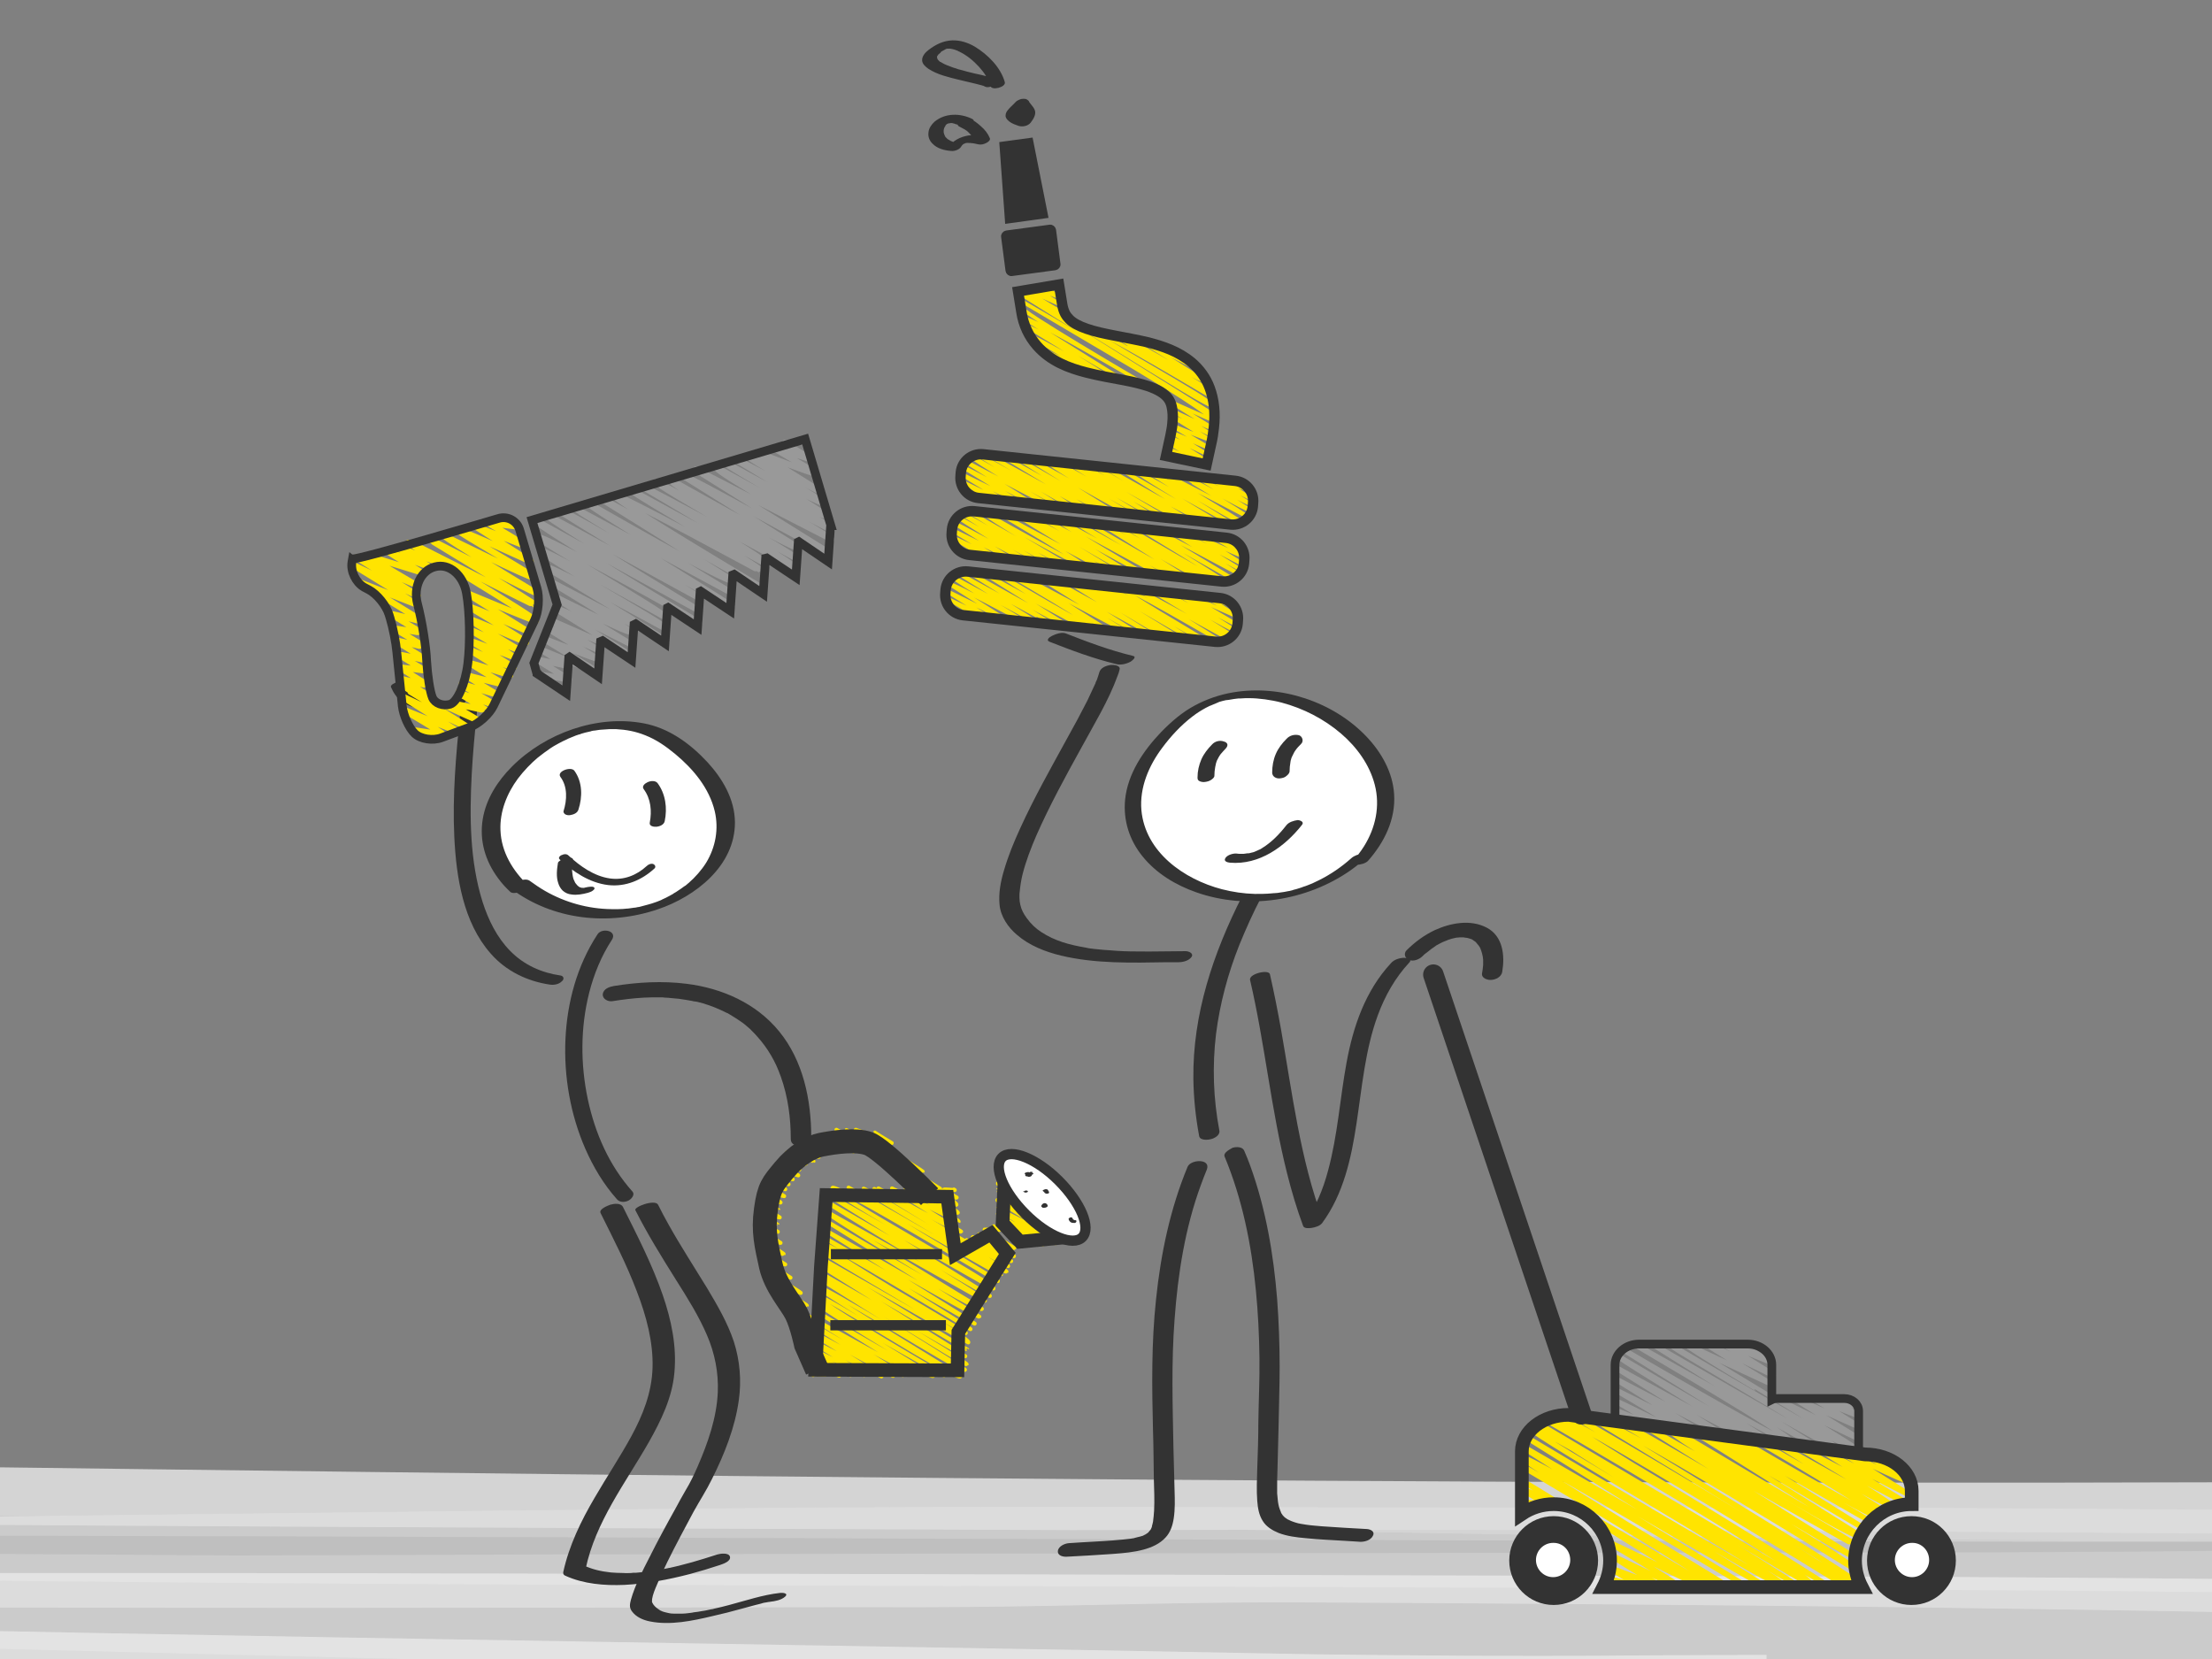 <?xml version="1.0" encoding="utf-8"?>
<!-- Generator: Adobe Illustrator 27.0.0, SVG Export Plug-In . SVG Version: 6.00 Build 0)  -->
<svg version="1.1" id="Ebene_1" xmlns="http://www.w3.org/2000/svg" xmlns:xlink="http://www.w3.org/1999/xlink" x="0px" y="0px"
	 viewBox="0 0 800 600" style="enable-background:new 0 0 800 600;" xml:space="preserve">
<rect x="0" y="0" width="800" height="600" fill="#808080" stroke="none"/>
<style type="text/css">
	.st0{opacity:0.9;}
	.st1{fill:#E7E7E7;}
	.st2{opacity:0.9;fill:#C0C0C0;}
	.st3{fill:#CDCDCD;}
	.st4{fill:#DBDBDB;}
	.st5{fill:#F1F1F1;}
	.st6{fill:none;stroke:#D8D8D8;stroke-width:0;}
	.st7{fill:#FAFAFA;}
	.st8{fill:#333333;}
	.st9{fill:#FFFFFF;}
	.st10{fill:none;stroke:#FFE400;stroke-width:1.436;stroke-linecap:round;stroke-linejoin:round;}
	.st11{fill:none;stroke:#FFE400;stroke-width:1.444;stroke-linecap:round;stroke-linejoin:round;}
	.st12{fill:none;stroke:#333333;stroke-width:4.93;}
	.st13{fill:none;stroke:#333333;stroke-width:8.664;}
	.st14{fill:#FFFFFF;stroke:#333333;stroke-width:3.704;}
	.st15{fill:none;stroke:#333333;stroke-width:3.704;}
	.st16{fill:none;stroke:#FFE400;stroke-width:2.221;stroke-linecap:round;stroke-linejoin:round;}
	.st17{fill:none;stroke:#999999;stroke-width:2.221;stroke-linecap:round;stroke-linejoin:round;}
	.st18{fill:none;stroke:#333333;stroke-width:3.148;}
	.st19{fill:none;}
	.st20{fill:none;stroke:#FFE400;stroke-width:1.325;stroke-linecap:round;stroke-linejoin:round;}
	.st21{fill:#333333;stroke:#333333;stroke-width:1.878;stroke-linecap:square;}
	.st22{fill:none;stroke:#333333;stroke-width:3.755;}
	.st23{fill:none;stroke:#999999;stroke-width:1.96;stroke-linecap:round;stroke-linejoin:round;}
	.st24{fill:none;stroke:#333333;stroke-width:3.156;}
	.st25{fill:#333333;stroke:#333333;stroke-width:3.525;}
	.st26{fill:none;stroke:#FFE400;stroke-width:1.96;stroke-linecap:round;stroke-linejoin:round;}
	.st27{fill:none;stroke:#333333;stroke-width:4.948;}
	.st28{fill:none;stroke:#333333;stroke-width:7.422;stroke-linecap:round;}
</style>
<g>
	<g>
		<g>
			<g class="st0">
				<g class="st0">
					<path class="st1" d="M-134.2,632.1c64.1,4.9,830.7,4.7,1019.4,5.6l0.3-57.3c-12.9-0.2-23-0.4-30.1-0.5c-67-1-157-1.2-262.9-1.3
						c-105.9-0.1-227.7-0.1-358.1-0.6c-130.4-0.4-269.4-1.3-409.6-2.9c-140.3-1.6-281.8-3.8-417.3-6.6l-0.7,53.2
						c240.9-0.8,462.7-1.5,624.5-2c80.9-0.2,146.8-0.3,192.6-0.4c22.9,0,40.8,0.1,53,0.1c6.1,0.1,10.8,0.1,14,0.1
						c3.2,0.1,4.9,0.1,5,0.2C277,623.2,697.8,640,880.7,641c13.8,0.1,27.7,0.1,41.4,0.2l0.2-88.9c-217-1.6-431.9-1.8-637.4-1.4
						c-205.5,0.4-401.6,1.3-580.9,2.1c-67.4,0.2-113.6,0.4-148.9,0.5l-0.4,71.7c61.2-1.2,90.9-1.8,142.8-1.5
						c16.7,0,48.2-1.6,105.5-3.5c57.3-2,140.3-4.2,260-5.5c164.8-1.6,381.5,0.1,531.3-2.1c50.9-0.4,121.3-1,204.8-1.7
						c83.5-0.7,180.1-1.6,283.3-2.8l0.1-35.7c-190.2-1.2-402.5-0.5-593.6,0c-191.1,0.5-361,0.8-466.5,0.7
						c-231.8-0.1-420.3-1.2-590.6-7.1l-0.3,18.9c141.6-2.3,270.9-2.8,402.4-2.5c131.5,0.4,265.1,1.7,415.5,3.5
						c156.1,2.2,300.4,3.6,443.9,4.2c143.4,0.6,286,0.4,438.3-1l0.1-22.5c-24.2-0.5-48.8-1-73.7-1.5c-12.4-0.3-24.9-0.5-37.5-0.8
						c-12.6-0.2-25.3-0.4-38-0.6c-24.3-0.4-48.1-0.8-71.6-1.1c-23.5-0.3-46.6-0.5-69.3-0.8c-45.5-0.6-89.7-0.8-133.1-1.2
						c-21.7-0.1-43.1-0.2-64.4-0.4c-21.3-0.1-42.4-0.2-63.4-0.3c-42-0.1-83.6-0.2-125.2-0.3c-166.3-0.2-332.7,0.2-526.9-0.3
						c-111.7-0.5-220.6-1.3-329.2-2.3c-108.7-1-217.1-2.5-327.9-4.5l0,27.5c139.9-1.9,284.3-2.8,437.2-3.2
						c52.4-0.3,104.7-0.6,142.2-1.2c18.8-0.3,53.4-0.3,89.8-0.3c36.4,0,74.7,0.1,100.8,0.1c158.8,1.1,310,3.2,460.3,5.4
						c150.3,2.2,299.7,4.6,454.9,6.3c85.9,1,213.1,1.5,187.1-0.4c-129.9-9.3-372.3-18.2-652-25.4c-132.5-3.4-283.8-5.6-445.8-6.8
						c-162.1-1.3-334.9-1.6-510.4-1.1c-93.8,0.4-182.4,0.7-264.3,1.1l0,23.5c175.2,4.4,328.1,8.3,461.6,11.7
						c133.5,3.5,247.6,7,345.3,10.4c83.9,3.3,158.2,7.5,262.9,10.9c52.4,1.7,112.3,3.2,184.9,4.4c72.5,1.2,157.7,2.1,260.3,2.8
						c117,0.8,231.4,1.9,344.5,3.8l0.5-88.8c-176.2,2.6-349.6,3.4-525.6,2.9c-176-0.5-354.7-2.2-541.3-4.6
						c-113.1-1.5-219-2.7-322.8-3.5c-103.8-0.7-205.6-0.7-310.5-0.1l-1.3,94.3c108,4.9,219.6,7.5,339.9,9.5
						c12.2,0.3,33.7,0.7,60.2,1.1c26.5,0.4,57.9,1,90,1.4c32,0.4,64.6,0.8,93.4,1.2c28.8,0.3,53.8,0.5,70.6,0.7
						c337.4,1.1,723.1,1.9,998.1,1.9l0.3-96.2c-48.6,0.8-93.5,1.9-134.1,2.9c-109.2,0.9-205.2,1.2-293.1,1.2
						c-87.9,0.1-167.8-0.2-244.9-0.3c-154.2-0.3-297.2-0.4-471.2,1.4c-127.1,1.5-254.5,3.2-384.1,5.3l-0.4,73.4
						c320.2,0,652.7-2.6,1022.8-2.7c118.1-0.1,232.5-0.1,345.1,0.2l0.1-53.8c-170.2,0-336.7-0.4-507.1-1.2
						c-100.7-0.3-458.8-6.8-567.1-8.9c-124.4-2.4-287.2-2.5-441.2-1.6l-0.9,74c47.9,0.8,95,1.5,139.8,2.1c44.8,0.4,87.3,0.8,126.1,1
						c159.2,0.3,320.2,0.2,490-0.5c42.5-0.2,85.5-0.4,129.1-0.6c43.7-0.2,88-0.5,133.1-0.7c90.2-0.6,183.4-1.2,280.7-1.9
						c61.3-0.1,120.4,0.1,180.3,1l0.2-47c-75.4-0.3-152.6-0.7-238-0.6c-334.8,1.3-584,5.4-870.9,8l-0.1,35.4
						c23.2,0.1,47.1,0.2,71.4,0.4c98.6,0.8,187.9,0.8,268.7,0.7c80.8-0.2,153.2-0.4,217.9-0.5c129.5-0.4,228.7-0.5,304.5-0.3
						l0.1-27.8c-77.6,0.8-132.1,1.4-170.5,1.8c-38.5,0.5-61,0.8-74.9,1.1c-27.7,0.6-20.7,0.8-36.9,0.7c-119.5,0.1-167.7-3.5-317-4.1
						c-92.7-0.1-184.7,0.4-269.6,1.4c-84.9,1-162.9,2.6-227.6,4.3l-0.1,24.1c12.2,0,23.4,0,34.1,0.1c142.1,0.3,295.7-0.4,457.5-0.8
						c161.7-0.4,331.7-0.5,506.5,1.7l0-4.7c-128.8,0.8-260.5,0.4-393.5,0.1c29.7,0.6,41,1.7,74.5,1.7c109.4,0.6,215.4,1.1,318.9,1.6
						l0-2.1c-341-7.7-658.4-10.6-997.8-18.4l-0.1,17.5c208.4-1.2,426-0.8,662.7-1c71-0.6,160.9-1.4,246.8-1.7
						c64.9-0.1,127.2-0.4,186.9-0.7l0-17.3c-83.6-0.6-163.3-0.6-242.9-0.6c-92.5-0.2-210.5-1.5-323.8-3.7
						c-113.3-2.2-221.9-5.7-295.6-9l-0.1,35.7C-179.2,629.8-147.6,631.1-134.2,632.1z"/>
					<path class="st2" d="M-474.1,553.8c175.7-0.5,348.5-0.2,510.5,1c162,1.2,313.3,3.4,445.8,6.8c279.9,7.2,522.1,16.1,652,25.3
						c26.3,1.9-101.1,1.4-187.1,0.4c-155-1.7-304.3-4-454.6-6.3c-150.3-2.2-301.5-4.3-460.3-5.4c-52.3,0-153.2-0.3-190.6,0.2
						c-37.3,0.7-89.7,0.9-142,1.2c-149.7,0.4-291.1,1.3-428,3.2l0-27.9c112.5,2,222.4,3.5,332.6,4.5c110.1,1,220.5,1.7,333.7,2.2
						c194.3,0.4,360.7,0,527,0.3c83.2,0.1,166.4,0.3,253,0.9c21.7,0.2,43.6,0.3,65.7,0.5c22.2,0.2,44.6,0.5,67.4,0.7
						c22.8,0.3,45.9,0.6,69.3,0.8c23.5,0.4,47.3,0.8,71.6,1.1c11.9,0.2,23.8,0.4,35.6,0.6c11.8,0.3,23.5,0.5,35.2,0.8
						c23.3,0.5,46.4,1,69.2,1.5l-0.1,22.8c-154.2,1.4-298.3,1.6-443.2,1c-144.9-0.6-290.7-2.1-448.4-4.3
						c-148.7-1.8-281-3.1-411.1-3.4c-130.1-0.3-257.9,0.2-397.5,2.4l0.3-19.2c21.6,0.7,43.4,1.4,65.6,2.1
						c11.1,0.4,22.3,0.6,33.6,0.8c11.3,0.2,22.7,0.5,34.1,0.7c11.5,0.2,23,0.5,34.7,0.7c11.7,0.2,23.5,0.3,35.4,0.5
						c23.8,0.3,48,0.8,72.7,0.9c24.7,0.2,50,0.4,75.7,0.7c25.8,0.1,52.1,0.3,79,0.4c26.9,0.2,54.4,0.2,82.6,0.2
						c28.2,0,57,0,86.5,0.1c104.5,0,272.5-0.3,461.6-0.8c189.2-0.5,399.5-1.1,589,0l-0.1,35.9c-105.1,1.2-203.6,2.1-288.8,2.8
						c-85.2,0.7-157,1.3-208.7,1.7c-149.8,2.2-366.5,0.5-531,2.1c0,0-30-0.7-93.2-2.1c-63.1-1.3-159.3-3.4-291.7-5.4
						c470.9-4.9,942.2-4.6,1413.3-11.9l0-10.4c-125-0.4-249.9,0.2-374.9,1l-374.8,2.5c-124.9,0.8-249.9,1.5-374.8,1.7
						c-125,0.2-249.9,0.1-374.9-1.6l-75.9-1.9l-75.9-2.6l0.2-17.1c567-7.5,1133.7,7.7,1700.2,1.8l-0.1,18.4
						c-154.9-3.4-309.9-5-464.9-5.7c-155-0.8-310-0.7-465-0.6c-310.1,0.2-620.2,0.8-930.3-4.5l0-19.8l63.7-0.9
						c21.2-0.3,42.5-0.6,63.7-0.8C-559,554.5-516.5,554-474.1,553.8z"/>
					<path class="st3" d="M39,608.5c0,0-57,0.4-146.1,1c-89.1,0.6-210.1,1.5-338.2,2.7l0.2-45.6c178.4,1.3,370.6,1.8,508.8,3.1
						c138.2,1.2,222.4,3.3,185.1,7.2c0,0-18.8,0.5-53.2,1.5c-34.4,0.9-84.3,2.3-146.5,3.8c-124.4,3-297.9,6.7-494.5,8.8l0-3.2
						c337.9-9.2,743.9-14.2,1084.4-14.2c0,0,54.5,0,137.2-0.1c82.7-0.2,193.5-0.5,306-1.4l-0.1,36.2c-132.7-1.4-264.7-1.7-363.9-1.7
						c0,0-31-0.4-86.4-1.1c-55.4-0.6-135.1-1.4-232.4-2.1c-97.4-0.6-212.4-1.3-338.3-2.1c-126-0.7-262.9-1.4-404.2-3.1
						c0,0-21.5-0.3-60.5-0.9c-19.5-0.4-43.4-0.9-71.2-1.5c-6.9-0.2-14.1-0.3-21.5-0.5c-7.4-0.2-15.1-0.5-23-0.7
						c-15.8-0.5-32.5-1-50-1.6l0.5-35.1c96.2-1.5,217.9-2.8,354.6-3.2c136.7-0.4,288.3,0.1,444.1,0.8c155.9,0.8,316,1.7,469.8,2
						c153.8,0.3,301.2-0.2,431.6-1.6l-0.3,43.9c-130-2.8-243.2-4-329.3-5.1c-43-0.5-79.3-0.8-107.4-1.3c-28.2-0.4-48.2-0.7-58.9-1.1
						c0,0-57.7-0.4-147.8-0.9c-90.2-0.4-212.9-0.9-342.9-1.4c-130-0.5-267.4-1.1-387-2.3c-29.9-0.2-58.7-0.6-86-0.9
						c-27.3-0.3-53-0.6-76.9-1c-23.9-0.4-45.8-0.8-65.5-1.1c-9.8-0.2-19.1-0.4-27.7-0.5c-8.6-0.2-16.7-0.4-24-0.6
						c0,0-19.7-0.7-55.4-2c-35.7-1.2-87.3-3-151.1-5.2l0-19.9c141.5,0.3,343.7,1.4,562.7,0.8c0,0,19.6,0.2,52.7,0.5
						c33.1,0.4,79.6,0.9,133.4,1.4c107.7,1.3,244.5,3.4,361.4,5.6c29.2,0.6,57.2,1.2,83.2,1.7c26,0.6,49.9,1.2,71.1,1.7
						c42.3,1,73.5,2,87.3,2.8c27.7,1.5-13.7,1.9-173.4,1c0,0-92.5-0.1-208.9-0.2c-116.4,0-256.6,0.1-351.9,0.4c0,0-16.1,0-45.8-0.1
						c-29.7,0-73.1,0-127.7-0.1c-109.3,0.1-263.6,0.4-443.7,2.7l0-16.3c141.2,2.7,298.3,4.4,462,5.3c163.7,0.9,334,1.1,501.4,1.4
						c167.5,0.3,332.2,0.8,484.8,2.2c152.6,1.4,293,3.7,412,6.8l0,7.8c-25.5,0.1-50.1,0.2-73.5,0.3c-11.7,0-23.2,0.1-34.4,0.1
						c-11.2,0-22.1,0-32.7,0c-21.2,0-41.3,0-60,0c-18.8-0.1-36.3-0.1-52.5-0.2c-64.7-0.3-107.9-0.8-123.7-1.1
						c0,0-36.4-0.3-102.6-0.8c-66.2-0.5-162.1-1.5-281.2-2.7c-119.1-1.2-261.4-2.8-420.2-3.8c-158.8-0.9-334.1-1.2-519.4,1.1l0,1.3
						c65.1,2.4,131.4,4.4,198.7,5.5c16.8,0.3,33.7,0.6,50.6,0.9c16.9,0.2,33.9,0.5,51,0.7c17,0.2,34.1,0.5,51.3,0.7
						c17.1,0.2,34.3,0.3,51.5,0.5c137.8,1.3,278.2,1.7,418.8,1.8c140.7,0.1,281.6-0.2,420.5-0.4c138.9-0.2,275.8-0.5,408.4,0.2
						l0,8.4c-206.6,2.8-402.7,4.5-579.5,6.6C326.1,602.9,168.6,605.3,39,608.5z"/>
					<path class="st4" d="M-5,612.2c0,0-47.5,0.7-126.3,1.8c-78.8,1-188.8,2.5-313.9,4.2l0.3-57.8c138.3,0.4,295.1,0.7,448.1,1.6
						c153,0.9,302,2.5,424.7,5.8c0,0,60.8,0.8,153,2c92.2,1.3,215.8,3,341.4,5.1l-0.1,43.3c-344.1-5-702.7-11.8-468.9-16.5
						c0,0,177.6-3.6,468.9-8.3l0,6.2c-168.3,2.3-375.2,5.3-607.6,7.9c-232.3,2.5-490.1,4.6-760.2,3.9l0.2-44.5
						c376.7-5.2,778.2-5,1167.8-5.5c0,0,7.7,0,23-0.1c15.2-0.1,38-0.2,68.2-0.5c60.4-0.6,150.3-1.7,268.6-4.3l-0.2,66.8
						c-20.4,0.2-48.4,0.4-77.7,0.7c0,0-47.6-0.1-124.3-0.1c-76.7,0-182.5,0-298.8,0.1c-116.3,0-243.2-0.2-361.9-1.1
						c-118.7-0.9-229.4-2.5-313.3-5c0,0-52.3-1-137.8-2.8c-21.4-0.5-44.9-1-70.1-1.6c-25.3-0.6-52.3-1.4-80.8-2.2
						c-7.1-0.2-14.4-0.4-21.7-0.6c-7.3-0.2-14.7-0.5-22.2-0.7c-15-0.5-30.3-1-45.9-1.6c-7.8-0.3-15.7-0.5-23.6-0.8
						c-8-0.3-16-0.7-24.1-1c-16.2-0.7-32.6-1.4-49.3-2.1l0.8-58.4c150.3-0.8,318.9,0,477.6,1.3c158.8,1.3,307.8,2.9,419.1,3.3
						c0,0,85.8,2.1,201,4c115.2,1.9,259.9,3.4,377.7,1.8c0,0-12,0.1-34.3,0.2c-22.3,0.1-55.1,0.3-96.5,0.4
						c-82.9,0.3-200.9,0.1-341.1-0.3c-280.3-0.7-649.2-3.7-1003.4,1.9l-0.5,33.3c16.5,0.5,32.9,1.1,49.3,1.6
						c8.2,0.3,16.4,0.5,24.5,0.8c8.2,0.2,16.3,0.4,24.5,0.6c32.6,0.7,64.9,1.6,97,2c32.1,0.5,63.8,1.1,95.2,1.4
						c31.4,0.4,62.4,0.8,92.9,1c122.1,1.2,236.9,1.6,339.1,2.1c102.2,0.5,191.7,0.9,263.4,1.3c71.7,0.5,125.4,1.1,156,1.9
						c0,0,49.4,0.4,137.8,1.1c44.2,0.3,98.1,0.7,160.5,1.1c31.2,0.2,64.5,0.5,99.7,0.8c35.2,0.3,72.4,0.7,111.4,1l0.1-37.2
						c-96.6,0.6-204.2,1.3-320.3,2c-116.1,0.6-240.7,1.3-371.3,2.1c-261.3,1.7-546.6,4.3-835.9,11.5l0,4.5
						c27.7-0.3,55.4-0.6,83.1-0.8c0,0,44.8-2.1,56.8-5.5c6-1.7,3.8-3.7-16.2-5.9c-10-1.1-24.5-2.2-44.7-3.4
						c-20.2-1.2-46-2.5-78.8-3.8l-0.2,34.5C-357.1,608.8-218.3,610.6-5,612.2z"/>
					<path class="st5" d="M-172.4,550.2c149.7-1.2,303.2-3.6,467.8-5c89.5-0.5,224.2,0.2,328.9,0c103,0,210.1,1,298,2.1l-0.2,98.9
						c-30.3-0.3-58.3-0.6-83.1-0.9c-407.1-5.9-1035-7.1-1432.2-13.4l0.9-73.8c37,1.4,71.4,2.8,103.5,4.2c31.6,1.2,59.6,2,88,2.9
						c14.2,0.4,28.6,0.8,43.5,1.2c7.5,0.2,15.1,0.4,23,0.6c7.9,0.2,16,0.3,24.4,0.5c18.8,0,89.7,0.7,108.3,0.7
						c205.5,2.9,407.1,4.9,597.6,4.8c82.9-0.1,165.2-0.1,246.8,0.1c40.8,0.1,81.4,0.3,121.8,0.5c40.4,0.2,80.7,0.7,120.8,1.3
						l-0.4,68.4c-142.9-0.8-282.7-2.2-418.3-3.6c-160.6-1.5-358.8-2.4-537.9-3.6c-60.4-0.4-109.9-1-152.4-1.8l0.2-47.1
						c88.1,2.9,147.4,5.6,214.7,8c67.3,2.4,142.6,4.2,262.9,5c131.6,0.7,259.1,1.4,384.6,2.1l-0.1,25c-165.5,1-327.8,1.6-492.3,2.1
						c-164.5,0.5-331.3,1-505.8,1.6c-33.6,0.1-66.7,0.2-98.3,0.4l0.1-26.7c120.9,2.8,236.6,4.7,350.5,6.4
						c113.9,1.7,225.8,3.4,339.3,5.5c97.9,2.2,201.7,4.2,308,6.8l-0.1,10.5c-100.3-0.5-202.7-1.5-304.2-2.3
						c-24.3-0.2-66.3-0.9-101.7-1.7c-35.4-0.7-64.3-1.5-62.3-1.8c11.2-0.6,45.8-0.9,86.5-1.1c40.6-0.2,87.3-0.3,122.7-0.6
						c110-0.9,188.8,0,259,1l0,2.6c-54.6-1.8-104-3.6-159.2-4.9c-80.3-1.8-172.8-2.8-270.4-3.6c-97.6-0.8-200.3-1.5-301.2-2.8
						c-82.3-1.4-145.7-3-224-5.5c-13.6-0.5-28-0.9-43.1-1.3l0,12.3c105.4-0.2,245.6-2.2,382.8-3c194.5-1.7,399.8,1.6,605.2,0.8
						c36.9-0.1,73.1-0.3,108.4-0.6l0-13.3c-113.2-0.5-219.2,0.3-321.5,0.8c-102.3,0.5-200.9,0.8-299.3-0.5
						c42.4,0.6,26.3,0.8-22.5,0.7c-48.8-0.1-130.4-0.6-219.1-1.9l0,7c228.6-0.2,504.2,0,386.2,0.7c18.7-0.3,78.3,1.1,89.6,2.2
						c-4.1,0.7,7.2,1.7-11.5,2.1c-149.8,2.7-138.9,6.9-191.6,10.3c7.5,0.2,146.7,0.2,309.7,0.5c163,0.3,349.8,0.9,452.5,2.2
						c25,0.4,49.5,0.7,73.9,1.1l0.2-48.5c-64.4-1.6-127.6-2.6-196.1-3.5c-68.4-0.8-141.9-1.4-226.7-1.8
						c-52.1,0.2-78.5,1.7-130.9,1.8c-32-0.2-158.2,0.5-328.8,0.1c-170.6-0.4-385.7-2-595.7-5.5l-0.5,38.4
						c364-2.6,712.7-4.9,788.9-4.3c97.2,1,220.4,3.5,193.9,5.2c-26.7,4.8,148.9,7.1,212.1,11.2c11,1.1-30.2,2.3-19.2,3.4
						c52.1,3,152.7,6.4,268.5,7.2c22.8,0.2,46.1,0.4,71.2,0.7l0.1-81.9c-177.4-2-379.2-2.8-534.3-2.4
						C201.2,552.7,14.4,551.9-172.4,550.2z"/>
					<path class="st6" d="M1119.2,533.8c0,0-11.2,0.2-32.2,0.5c-10.5,0.2-23.4,0.4-38.6,0.6c-7.6,0.1-15.8,0.2-24.5,0.4
						c-8.7,0.1-18,0.2-27.8,0.3c-19.6,0.2-41.3,0.4-64.9,0.6c-23.6,0.1-49.1,0.3-76.4,0.4c-13.6,0.1-27.7,0.1-42.2,0.2
						c-14.5,0-29.4,0-44.7,0.1c-30.6,0-62.7,0.1-96.3,0c-134.2-0.2-290.8-1.5-458.4-3.3c-83.8-0.9-170.4-1.9-258.4-2.9
						c-44-0.5-88.3-0.9-132.8-1.4c-44.5-0.4-89.1-0.9-133.8-1.3c0,0-7.2,0-20.2-0.1c-6.5,0-14.5-0.1-23.7-0.1c-9.3,0-19.8,0-31.4,0
						c-23.3,0-51,0-81.9,0c-30.8,0.2-64.7,0.3-100.2,0.5l-1.3,94.4c89.8,4.1,190,6.6,277.1,8.4c43.5,0.8,83.7,1.6,117.7,1.9
						c33.9,0.4,61.6,0.8,80,0.8l98,1.5l97.9,1.3c0,0,42.2,0.2,110.4,0.5c68.1,0.3,162.2,0.5,265.8,0.6c207,0.2,452.3,0.4,605.3,0.6
						l0.3-96.2c-56.2,0.9-99.2,1.8-124.9,2.7c0,0-28.4,0.2-72,0.5c-21.8,0.1-47.5,0.3-75.3,0.4c-27.8,0.1-57.9,0.2-88.5,0.3
						c-122.3,0.4-253.6,0.3-289.2-0.3c0,0-22.6-0.1-63.6-0.2c-40.9-0.1-100.1-0.1-173.3,0.1c-146.3,0.4-348.3,1.5-571.2,6.1"/>
					<path class="st7" d="M685.5,570.2c18.8,0.1,46.1,0.3,80,0.5c34,0.3,74.6,0.6,120.1,1.3l-0.4,73.9
						c-278.8-1.5-734.8-4.4-885.5-6.4c-76.4-1-151.4-2-223.1-2.9l0.2-52c235.5,6.7,461.8,9.1,699.5,13.7c16.2,0.2,35.6,0.4,53.9,0.5
						c18.4,0.1,35.8,0.1,48.3,0c19.7-0.2,39.8-0.2,60.4-0.3l-0.1,32.3c-184,2.6-394.9,0.9-565.3,2.3c-82.2,0.6-157,1.9-246.7,2
						c-96.7,0.1-191.7,0.4-284.3,1l0.1-36.5c176.8,4,348,6.5,514.2,9.3c166.1,2.8,327.2,5.8,483.6,10.1l-0.1,19
						c-8.4-0.1-16.4-0.1-24.4-0.2c-169.4-1.7-311.2-5.2-477.8-6.6c-29.8-0.5-82.1-0.7-76.9-1.7c-3.8-0.3,13.7-0.6,37.2-0.9
						c23.5-0.2,53.1-0.6,73.7-0.8c48.4,0.1,88.3,1,152.8,1.4c98.9,1,218.9,1.2,315.5,1.8l0-5.4c-19.5-0.5-36.9-0.9-53.2-1.4
						c-116.9-3-208.9-5.6-338.3-7.9c-87.2-1.4-164.6-2.4-254-3.4c-118.3-1.6-235.6-3.4-352.3-5.7l-0.1,20.9
						c200.6-1.7,400.1-1.7,601.6-1.9c127.1-2.5,321.3-0.6,468.4-1.1c8.8,0,17.5,0,26.4,0l0-21.4c-17.8-0.3-35.7-0.6-54.7-0.8
						c-18.9-0.3-38.9-0.5-60.9-0.8c-134.6-0.9-276.7,0.2-368.7-1.9c-121.1-3-243.4-6-378-10.2l-0.2,40.7c65.6,1.1,135.1,2,208.7,3
						c134.3,1.7,594.1,5.1,899.9,6.9l0.3-63.7c-12.9-0.2-25.4-0.4-37.7-0.6c-12.3-0.1-24.2-0.3-35.8-0.4c-23.2-0.2-45-0.4-65.2-0.6
						c-40.3-0.3-74.1-0.5-99.1-0.6c-132-0.8-262.8-0.9-392.5-1.4C125.4,573-3.5,572-131.6,569.9c-5.6-0.1,3-0.4,28.9-0.6
						c25.9-0.2,69.3-0.5,133.1-0.4c31.9,0,69,0,111.6,0.1c42.6,0.1,90.7,0.2,144.8,0.2C394.9,569.4,526.7,569.8,685.5,570.2z"/>
				</g>
			</g>
		</g>
	</g>
</g>
<g>
	<g>
		<g>
			<path class="st8" d="M229.8,437.7c4.4,8.7,9.5,16.9,14.7,25.2c4.1,6.5,8.2,13,11.2,20c2.8,6.5,4.2,13.5,3.9,20.6
				c-0.4,9.3-3.6,18.4-7.3,26.9c-1.3,3-2.7,5.9-4.4,8.7c-1.2,2.1-2.4,4.2-3.5,6.3c-3.3,5.9-6.5,11.8-9.5,17.8
				c-2.5,4.9-5.2,10-6.7,15.3c-0.4,1.6-0.7,2.8,0.3,4.2c1.5,2.1,4,3.2,6.5,3.7c7.4,1.5,15.4-0.2,22.6-1.9c3.6-0.8,7.1-1.7,10.7-2.7
				c1.6-0.4,3.2-0.9,4.8-1.3c0.7-0.2,1.3-0.3,2-0.5c0.3-0.1,0.7-0.2,1-0.3c0.4-0.1,1.6-0.3,0.1,0c0.5-0.1,1.1-0.2,1.6-0.3
				c0.3,0,0.5-0.1,0.8-0.1c0.4-0.1-1.1,0.1-0.1,0c1.8-0.2,4.1-0.6,5.5-1.9c1.3-1.3-1.2-1.4-1.9-1.3c-6.3,0.7-12.4,2.8-18.5,4.4
				c-1.8,0.5-3.6,0.9-5.3,1.3c-0.3,0.1-1.7,0.5-0.5,0.1c-0.5,0.1-1,0.2-1.4,0.3c-0.9,0.2-1.8,0.4-2.7,0.5c-0.9,0.2-1.8,0.3-2.7,0.4
				c-0.4,0.1-1.2,0.2-0.4,0.1c-0.5,0.1-1,0.1-1.5,0.2c-0.8,0.1-1.7,0.2-2.5,0.2c-0.2,0-0.3,0-0.5,0c0.8,0,0.3,0,0.1,0
				c-0.5,0-1,0-1.5,0c-0.3,0-0.6,0-0.9,0c-0.1,0-1.3-0.1-0.7,0c-0.7-0.1-1.4-0.2-2.1-0.4c-0.3-0.1-0.5-0.1-0.8-0.2
				c-0.4-0.1-0.5-0.2-0.6-0.2c-0.6-0.2-1.1-0.5-1.6-0.9c-0.9-0.6-1.7-1.4-2.1-2.3c-0.1-0.2-0.1-0.4-0.1-0.5c0-0.2,0.1-0.9,0-0.6
				c0.3-1.9,1.1-3.8,1.9-5.6c1.1-2.7,2.4-5.4,3.7-8.1c3-6.1,6.2-12,9.4-18c2.2-4,4.7-7.8,6.7-11.9c4.5-9,8.3-18.5,9.7-28.5
				c1-7.1,0.4-14.3-1.8-21.2c-2.3-6.9-6-13.2-9.7-19.4c-4.7-7.7-9.6-15.2-14-23.1c-1.3-2.3-2.5-4.6-3.7-7
				C236.9,433.6,229.1,436.5,229.8,437.7L229.8,437.7z"/>
		</g>
	</g>
	<g>
		<g>
			<path class="st8" d="M217.2,438.7c4.6,9.3,9.4,18.5,13.1,28.3c3.4,8.8,6,18.3,5.7,27.8c-0.3,8.9-3.5,17-7.7,24.7
				c-4.1,7.5-8.9,14.7-13.2,22.1c-5,8.5-9.3,17.4-11.4,27c-0.1,0.6,0.2,1.1,0.8,1.3c6.6,3,14.2,3.6,21.3,3.3
				c8-0.4,15.9-1.9,23.6-3.9c3.7-1,7.4-2.1,11-3.3c1.1-0.4,4-1.3,3.6-3c-0.4-1.6-3.6-1.1-4.6-0.8c-3,1-6,1.9-9.1,2.8
				c-1.6,0.4-3.3,0.9-4.9,1.3c-0.9,0.2-1.8,0.4-2.6,0.6c-0.4,0.1-0.8,0.2-1.1,0.2c0.1,0,0.6-0.1,0.1,0c-0.3,0.1-0.6,0.1-1,0.2
				c-3.5,0.7-7.1,1.2-10.7,1.5c-0.5,0,0,0,0.1,0c-0.2,0-0.4,0-0.6,0c-0.4,0-0.9,0-1.3,0.1c-0.9,0-1.8,0.1-2.7,0
				c-1.8,0-3.3-0.1-4.7-0.2c-3.6-0.4-6.7-1.1-9.9-2.6c0.3,0.4,0.5,0.9,0.8,1.3c3.6-17.1,14.4-31,22.9-45.9c4.4-7.8,8.4-16,9.2-25
				c0.9-9.6-1.1-19.1-4.2-28.1c-3.8-11-9.2-21.5-14.4-31.9c-0.8-1.5-3.2-1.2-4.6-0.8C220,436,216.5,437.2,217.2,438.7L217.2,438.7z"
				/>
		</g>
	</g>
	<g>
		<g>
			<path class="st8" d="M216.1,337.9c-7.4,11.3-11,24.6-11.6,38c-0.6,13.5,1.8,27.2,7.2,39.6c2.9,6.6,6.6,12.8,11.4,18.2
				c1,1.2,2.8,1.2,4.2,0.5c1-0.5,2.5-2.1,1.4-3.3c-8.4-9.4-13.5-21.1-16.1-33.3c-2.7-12.7-2.7-26,0.5-38.6
				c1.7-6.7,4.4-13.3,8.2-19.1C223.4,336.6,217.7,335.4,216.1,337.9L216.1,337.9z"/>
		</g>
	</g>
	<g>
		<g>
			<path class="st8" d="M202.7,352.8c-6.9-1-13.2-3.8-18.2-8.9c-4.8-4.9-7.9-11.2-10-17.8c-4.6-14.7-4.7-30.7-3.9-46
				c0.4-7.5,1.1-15,1.9-22.5c0.2-2.5-5.9-1.3-6.1,0.8c-1.5,14.7-2.8,29.4-2.1,44.2c0.7,14.6,3.2,31,13.2,42.3
				c5.5,6.3,13.2,10,21.4,11.2c1.5,0.2,3.2-0.1,4.3-1.2C204.1,354.2,204,353,202.7,352.8L202.7,352.8z"/>
		</g>
	</g>
	<g>
		<g>
			<path class="st8" d="M166.2,252.8c-1,0.2-1.9,0.4-2.9,0.6c-0.5,0.1-1,0.2-1.5,0.2c-0.2,0-0.4,0.1-0.7,0.1c0,0-0.9,0.1-0.3,0
				c-2,0.2-3.2,0.3-5.2-0.1c-3.6-0.6-6.5-3.2-8.1-6.7c-0.8-1.7-6.7,0.3-6.1,1.6c0.9,2.1,2.2,4,4,5.3c1.8,1.3,3.8,2,6,2.4
				c4.5,0.8,9.2,0,13.6-1c1-0.2,3.2-0.6,3.5-1.8C169,252.5,166.7,252.7,166.2,252.8L166.2,252.8z"/>
		</g>
	</g>
	<g>
		<g>
			<path class="st9" d="M187.9,320.1c41.3,31.5,107.2-13.3,55.5-51.4c-32-23-89.3,20.8-55.6,52.6"/>
			<g>
				<path class="st8" d="M184.7,321.3c15.2,11.5,35.3,13.6,53.1,7.6c13.7-4.6,28.1-15.8,28-31.6c-0.1-8.3-4.5-15.7-9.9-21.6
					c-6.3-6.8-14-12.4-23.1-14.1c-16.9-3.2-35.6,3.6-47.6,15.6c-5.2,5.2-9.4,11.7-10.6,19c-1.3,7.8,0.9,15.2,5.6,21.5
					c1.3,1.8,2.8,3.4,4.4,4.9c1.4,1.3,7.7-1.2,6.4-2.4c-5.6-5.3-9.7-12.1-10-19.9c-0.3-6.7,2.3-13.3,6.3-18.7
					c2.1-2.8,4.8-5.6,7.2-7.6c1.5-1.2,3-2.3,4.6-3.4c0.4-0.2,0.7-0.5,1.1-0.7c0.5-0.3,0.1-0.1,0,0c0.2-0.1,0.5-0.3,0.7-0.4
					c0.8-0.5,1.7-0.9,2.6-1.4c0.4-0.2,0.9-0.4,1.3-0.6c0.2-0.1,0.4-0.2,0.6-0.3c-0.7,0.3,0.1,0,0.2-0.1c0.9-0.4,1.8-0.7,2.7-1.1
					c0.4-0.1,0.8-0.3,1.2-0.4c0.9-0.3-0.8,0.2,0.1,0c0.2,0,0.3-0.1,0.5-0.2c1-0.3,2-0.6,3.1-0.8c0.2,0,0.7-0.1-0.1,0
					c0.3,0,0.5-0.1,0.8-0.2c0.4-0.1,0.9-0.2,1.3-0.2c0.4-0.1,0.9-0.1,1.3-0.2c0.3,0,0.5-0.1,0.8-0.1c-0.8,0.1,0.1,0,0.2,0
					c1-0.1,1.9-0.1,2.9-0.2c0.4,0,0.9,0,1.3,0c-0.5,0,0,0,0.2,0c0.3,0,0.6,0,0.9,0c3.7,0.2,7,0.8,10.5,2.2c4.1,1.6,7.5,4,10.9,6.8
					c6.5,5.4,12.3,12.3,14.3,20.7c1.5,6.4,0.3,13-3.1,18.6c-1.7,2.7-3.9,5.2-6.3,7.3c-0.1,0.1-0.3,0.2-0.6,0.5
					c-0.3,0.3-0.7,0.6-1.1,0.8c-0.8,0.6-1.5,1.1-2.3,1.6c-0.3,0.2-0.7,0.5-1.1,0.7c-0.1,0-0.8,0.5-0.2,0.1c-0.1,0.1-0.3,0.2-0.4,0.3
					c-0.8,0.5-1.7,0.9-2.6,1.4c-0.4,0.2-0.9,0.4-1.3,0.6c-0.1,0.1-0.6,0.3,0.1,0c-0.2,0.1-0.5,0.2-0.7,0.3c-0.9,0.4-1.8,0.7-2.7,1
					c-0.2,0.1-1.6,0.5-0.6,0.2c-0.5,0.1-0.9,0.3-1.4,0.4c-1,0.3-2,0.5-3,0.8c0.9-0.2-0.4,0.1-0.7,0.1c-0.4,0.1-0.9,0.2-1.3,0.2
					c-0.5,0.1-0.9,0.1-1.4,0.2c-0.3,0-0.5,0.1-0.8,0.1c-0.8,0.1,0.5,0-0.2,0c-1,0.1-2,0.2-3.1,0.2c-0.5,0-0.9,0-1.4,0
					c-0.3,0-0.6,0-0.8,0c-0.1,0-0.9,0-0.4,0c-8.4-0.1-16.7-2.4-24-6.6c-1.9-1.1-3.8-2.4-5.6-3.7c-1.1-0.8-3.3-0.2-4.4,0.3
					C186.2,319.3,183.6,320.5,184.7,321.3L184.7,321.3z"/>
			</g>
		</g>
		<g>
			<g>
				<path class="st8" d="M202.4,310.8c4.9,4.5,10.8,8.5,17.6,9.3c6.3,0.7,12.1-1.8,16.7-6c0.6-0.6,0.2-1.3-0.4-1.6
					c-0.8-0.3-1.8,0.1-2.4,0.7c-3.7,3.4-8.3,5.2-13.3,4.5c-5.7-0.8-10.8-4.4-15-8.3c-0.6-0.6-1.6-0.6-2.3-0.2
					C202.7,309.3,201.7,310.2,202.4,310.8L202.4,310.8z"/>
			</g>
		</g>
		<g>
			<g>
				<path class="st8" d="M201.8,312c-0.4,2.4-0.7,5.1,0.1,7.4c0.3,1,0.8,1.9,1.6,2.7c0.9,0.8,2,1.3,3.2,1.4c1.9,0.3,4-0.1,5.9-0.6
					c0.6-0.2,1.3-0.4,1.8-0.8c0.2-0.2,0.7-0.5,0.6-0.9c-0.2-0.9-2.4-0.4-2.9-0.3c-0.2,0-0.3,0.1-0.5,0.1c-0.1,0-0.7,0.2-0.2,0.1
					c0.5-0.1,0,0-0.1,0c-0.1,0-0.1,0-0.2,0c-0.3,0.1,0.2,0,0.3,0c-0.1,0-0.3,0-0.4,0c-0.1,0-0.5,0-0.1,0c0.4,0,0,0-0.1,0
					c-0.1,0-0.6-0.1-0.3,0c0.3,0.1-0.1,0-0.1,0c-0.1,0-0.2-0.1-0.3-0.1c-0.1,0-0.2-0.1-0.3-0.1c-0.2-0.1,0.2,0.1-0.1,0
					c-0.4-0.2-0.7-0.5-1-0.8c-0.1-0.2-0.3-0.3-0.4-0.5c-0.1-0.2,0,0.1-0.1-0.1c-0.1-0.1-0.1-0.2-0.2-0.3c-0.2-0.4-0.4-0.9-0.6-1.3
					c-0.3-1-0.4-2-0.5-3c0-1.3,0.1-2.6,0.3-3.9c0.2-1-1.6-0.8-2.2-0.7c-0.7,0.1-1.4,0.3-2,0.6C202.6,311.3,201.9,311.6,201.8,312
					L201.8,312z"/>
			</g>
		</g>
		<g>
			<g>
				<path class="st8" d="M232.8,285.4c2.6,3.5,3,7.9,2.2,12.1c-0.3,1.3,1.5,1.6,2.4,1.5c1.2-0.1,2.7-0.7,3-2c1-4.8,0.3-9.9-2.6-13.8
					c-0.8-1-2.6-0.8-3.6-0.3C233.3,283.3,232,284.3,232.8,285.4L232.8,285.4z"/>
			</g>
		</g>
		<g>
			<g>
				<path class="st8" d="M202.7,281c2.6,3.5,2.4,8.3,1.1,12.4c-0.1,0.4,0.3,0.9,0.6,1.1c0.5,0.3,1.2,0.4,1.8,0.3
					c1.2-0.2,2.6-0.7,3-2c1.5-4.6,1.5-10-1.5-14.1C206.4,277.1,201.2,279,202.7,281L202.7,281z"/>
			</g>
		</g>
	</g>
</g>
<g>
	<g>
		<path class="st10" d="M340,429.9c0,0-34.1-20.8-33.9-21.2c0,0,27.4,15.3,27.6,15c0.1-0.2-24.2-15.1-24.2-15.1l13,4.8
			c0,0-6.2-3.7-6.1-3.8"/>
		<path class="st10" d="M294.2,477.1c0-0.1-13.8-8.2-13.6-8.5c0.1-0.1,11.1,3.8,11.2,3.6c0.2-0.4-13.6-8-13.4-8.4l11.2,3.8
			c0.1-0.2-13.3-8.3-13.3-8.3l9.6,2.8l-9.5-5.9c0.1-0.1,7.6,1.1,7.6,1.1l-8.7-5.4c0,0,8,1.8,8.1,1.6c0.1-0.1-8.9-5.6-8.9-5.6
			c0,0,7.8,1.6,7.8,1.6l-8.7-5.5c0.1-0.1,7.7,1.5,7.7,1.5s-7.2-4.2-7.1-4.4c0,0,7,1.9,7,1.8c0,0-6.5-3.9-6.4-4
			c0.1-0.1,7.2,1.4,7.2,1.4l-7.6-4.7c0,0,7.1,2.1,7.1,2l-6.5-4.1l7.3,1.4c0.1-0.2-6.8-4.1-6.7-4.2c0,0,8,1.9,8,1.9c0,0-6.5-4-6.5-4
			c0,0,6.8,1.5,6.9,1.5l-6-3.7l7.2,1.9c0,0-6-3.6-5.9-3.7c0.1-0.2,7.4,1.9,7.4,1.9s-7-4.2-6.9-4.3c0.1-0.1,8.9,2.9,8.9,2.9
			s-7.2-4.3-7.1-4.5l7.5,2.4c0,0-5.5-3.4-5.5-3.4c0.1-0.1,7.6,1.7,7.7,1.5c0,0-6.9-4-6.7-4.2c0,0,9.5,3.2,9.6,3.1l-7.3-4.5l9.2,2.9
			l-6.7-4.2c0.1-0.2,9.5,3.2,9.6,3c0,0-7.8-4.6-7.7-4.8l11.9,4.1c0.1-0.1-8.9-5.1-8.6-5.4l14.1,5.3c0.2-0.3-10.2-6-10-6.3"/>
		<path class="st10" d="M348.5,449c0.3-0.4-31.4-18.2-30.8-19.2c0,0,29.4,16.4,29.9,15.6l-25-15.6c0,0,24,12.1,24.1,12
			c0.3-0.5-19.1-12-19.1-12s18.5,9.3,18.8,8.8c0.4-0.7-23.7-14.3-23.5-14.7c0.1-0.2,23,11.8,23,11.8c0.9-1.4-43.4-27.1-43.4-27.1
			s42.6,25.9,43.5,24.5c0,0-4.8-2.8-4.7-2.9c0.1-0.1,4,0.2,4,0.2c0,0-0.3-0.2-0.3-0.2"/>
		<path class="st10" d="M294.1,497.3c0,0-0.8-0.5-0.8-0.5l5.1,0.4c0,0-7-4.2-6.9-4.3c0.2-0.3,12,4.9,12.2,4.6c0,0-13.9-8.1-13.6-8.5
			c0.3-0.4,17.5,8.3,17.5,8.3c0,0-19.2-12-19.2-12c0.1-0.1,24.1,12,24.1,12c0.4-0.6-24.6-15.2-24.5-15.3l30.8,15.8
			c0.2-0.2-32.2-19.4-31.9-19.9l36.1,19.7c0.2-0.3-39.2-24.5-39.2-24.5s42.3,25.1,42.9,24.2c0,0-32-19.7-31.8-19.9
			c0,0,36.7,20.5,37.1,19.8l-37.4-23.3c0,0,42.1,25.1,42.9,23.7c0,0-42.2-25.4-41.8-26.1l45.7,25.9c0,0-47.2-27.3-46.2-28.9
			c0.9-1.4,51.1,31,52.1,29.3c0,0-52.6-32.1-52.2-32.6c1-1.6,53.1,31.4,53.9,30.2l-52.9-33.1c1-1.6,53.2,31.6,53.5,31.1
			c0.4-0.6-53.5-32.4-53-33.1l52.5,30.2l-53.3-33.3c0.6-1,54,31.1,54,30.9c0,0-54.6-32.4-53.8-33.6l54.2,31
			c1.1-1.7-54-32.5-53.4-33.4c0.8-1.2,52.5,30,52.5,30s-53-31-52-32.5c0.6-1,53.7,31.1,53.7,31.1l-53.9-33.7l55.4,31.7l-55.9-34.9
			c0,0,57.2,32.9,57.6,32.4l-56.4-35.2c0,0,56.5,33.7,57.3,32.4c0,0-57.9-35-57.4-35.9l58.5,32.9c0.6-0.9-58.7-35.7-58.2-36.4
			l60,34.7l-60.5-37.8c0,0,61.8,35.1,61.8,35.1c1-1.6-59.4-34.4-58.2-36.4c1-1.6,59.8,33.7,59.8,33.7c0.2-0.3-54.8-32.5-54-33.8
			c0,0,54.9,31.7,55.1,31.5c0.9-1.5-50.3-30-49.7-31.1c0.3-0.5,51.1,30.8,51.7,30c0.4-0.6-47.8-29.9-47.8-29.9l48.4,27.9
			c0.3-0.4-15-9.4-15-9.4l16.1,7.6c0.2-0.3-13.9-8.7-13.9-8.7c0.2-0.3,14.9,6.9,14.9,6.9c0-0.1-12.7-7.7-12.6-7.9
			c0,0,12.5,5.3,12.7,5l-10.7-6.7l5.3,0.1c0,0-2.1-1.2-2-1.3"/>
	</g>
</g>
<g>
	<g>
		<path class="st11" d="M368.4,450.8c0,0-1-0.6-0.9-0.6c0,0,5.7,0.2,5.7,0.1c0.2-0.3-12.5-7.7-12.4-7.8c0,0,16.8,7.9,16.9,7.7
			c0,0-17.2-10.6-17.1-10.7c0,0,20.6,10.6,20.6,10.5c0.2-0.3-20.6-12.7-20.5-12.8c0.1-0.2,24.2,12.2,24.3,12
			c0.3-0.5-24.6-14.6-24.3-15.2c0.3-0.5,27.1,13.5,27.2,13.3c0,0-27.2-16.8-27.1-16.9c0,0,22,12.1,22.4,11.5
			c0,0-22.7-13.2-22.3-13.9c0,0,16,7.3,16.1,7.3c0,0-15.8-9.3-15.5-9.7c0,0,8.6,2.1,8.7,2c0,0-8.1-4.9-8-5c0,0,1.8-1.9,1.8-1.9
			l-2.6-1.6"/>
	</g>
</g>
<g>
	<polygon class="st12" points="358.4,446.2 345.5,453.6 342.6,432.8 298.8,432.2 296.9,458 294.9,495.4 346.3,495.6 346.6,481.7 
		364.3,453.3 	"/>
	<path class="st13" d="M336.2,432.8c0,0-17.2-17.5-22.1-19.2c-4.6-1.6-12-0.6-17.1,0.4c-3.9,0.8-9,3.8-13.4,9.1
		c-4.2,5.1-5.5,6.3-6.6,14.4c-1.1,8,0.2,12.9,1.8,20.3c1.7,7.4,7.2,13.3,9.2,17.3c2,4,3.5,11.2,3.5,11.2l4,9.1"/>
	<polygon class="st12" points="368.9,449.1 362.6,442.4 363.4,424.8 384.2,447.6 	"/>
</g>
<path class="st14" d="M382.9,427c8,8,11.8,17.1,8.5,20.5c-3.3,3.3-12.5-0.4-20.5-8.4c-8-8-11.8-17.1-8.5-20.5
	C365.7,415.3,374.9,419,382.9,427z"/>
<line class="st15" x1="300.5" y1="453.6" x2="340.7" y2="453.6"/>
<line class="st15" x1="300.3" y1="479.3" x2="342.1" y2="479.3"/>
<g>
	<g>
		<path class="st8" d="M371.2,424.4c-0.1,0.1-0.2,0.2-0.2,0.3c-0.1,0.1-0.1,0.2-0.2,0.3c0,0.1,0,0.2,0.1,0.3c0,0,0.1,0.1,0.2,0.1
			c0,0,0.1,0,0.1,0c0.2,0.1,0.4,0.1,0.7,0.1c-0.1,0-0.2,0-0.3,0c0.1,0,0.2,0,0.3,0.1c0.1,0,0.3,0,0.4,0c0.1,0,0.3-0.1,0.4-0.1
			c0.1-0.1,0.3-0.1,0.4-0.3c0-0.1,0.1-0.1,0.1-0.2c0-0.1-0.1-0.1-0.1-0.2c-0.1-0.1-0.1-0.1-0.2-0.2c-0.2-0.1-0.3-0.2-0.5-0.3
			c-0.2-0.1-0.3-0.2-0.5-0.3c-0.1,0-0.1,0-0.2,0c-0.2,0-0.4,0-0.5,0c-0.2,0.1-0.4,0.1-0.6,0.3c0,0.1-0.1,0.1,0,0.2
			c0,0.1,0.1,0.1,0.1,0.1c0,0,0.1,0.1,0.2,0.1c0.1,0,0.1,0,0.2,0c0.2,0,0.3,0,0.5-0.1c0.1,0,0.3-0.1,0.4-0.2c0,0,0.1-0.1,0.1-0.1
			c0,0,0.1-0.1,0.1-0.2c0,0,0,0,0,0c0,0,0-0.1,0-0.1c0,0-0.5-0.2-0.1-0.1c-0.1,0-0.2,0-0.3,0c-0.2,0-0.4,0-0.5,0.1
			c-0.1,0.1-0.1,0.1-0.2,0.1c-0.1,0-0.1,0.1-0.2,0.1c0,0,0,0.1-0.1,0.1c0,0.1,0,0.1,0,0.2c0,0.1,0,0.2,0,0.3c0,0.1,0,0.2,0,0.3
			c0.1,0.2,0.3,0.2,0.4,0.2c0.1,0,0.3,0,0.4-0.1c0.1,0,0.3-0.1,0.4-0.1c0.1-0.1,0.2-0.1,0.3-0.2c-0.4,0.1-0.7,0.2-1.1,0.4
			c0.2,0,0.5,0.1,0.7,0.1c0.4,0,0.8-0.1,1.1-0.3c0.1-0.1,0.2-0.2,0.3-0.4c0-0.1,0-0.2,0-0.3c0-0.1,0-0.2,0-0.3c0,0,0,0.1,0,0.1
			c0-0.1,0-0.2,0.1-0.2c0-0.1-0.1-0.2-0.1-0.2c-0.1,0-0.1,0-0.2,0c-0.1,0-0.2,0-0.3,0c-0.2,0-0.4,0.1-0.5,0.2
			c-0.1,0.1-0.2,0.1-0.3,0.3c-0.1,0.3,0,0.6,0,0.8c0,0,0-0.1,0-0.1c0,0.1,0,0.1,0,0.2c0,0,0-0.1,0.1-0.1c0,0,0,0,0,0.1
			c0,0,0.1-0.1,0.1-0.1c0,0,0,0,0,0c0,0,0.1-0.1,0.1-0.1c0,0,0,0,0,0c0.1,0,0.1,0,0.2-0.1c0,0,0,0,0,0c0.1,0,0.1,0,0.2-0.1
			c0,0,0,0-0.1,0c0.1,0,0.1,0,0.2,0c0,0-0.1,0-0.1,0c0.1,0,0.1,0,0.2,0c-0.1,0-0.1,0-0.2,0c0.1,0,0.1,0,0.2,0c-0.1,0-0.2,0-0.3,0
			c0,0-0.1,0-0.1,0c-0.2,0-0.5,0-0.7,0.1c-0.1,0-0.2,0.1-0.3,0.2c0,0,0,0-0.1,0.1c0,0,0.1-0.1,0.1-0.1c0,0,0,0,0,0
			c0,0,0.1-0.1,0.1-0.1c0,0,0,0,0,0c0.1,0,0.1,0,0.2-0.1c0,0,0,0,0,0c0.1,0,0.1,0,0.2-0.1c0,0,0,0,0,0c0.1,0,0.1,0,0.2,0
			c0,0,0,0,0,0c0.1,0,0.1,0,0.2,0c0,0,0,0,0,0c0.1,0,0.1,0,0.2,0c0,0,0,0,0,0c0,0,0.1,0,0.1,0c0,0,0,0,0,0c0,0,0.1,0,0.1,0.1
			c0,0,0,0,0,0c0,0,0,0,0,0.1c0-0.1,0-0.2,0-0.2c0,0,0,0.1,0,0.1c0-0.1,0-0.2,0-0.4c0-0.1,0-0.2,0.1-0.2c0,0,0,0.1-0.1,0.1
			c0,0,0,0,0,0c0,0-0.1,0.1-0.1,0.1c0,0,0,0,0,0c0,0-0.1,0.1-0.1,0.1c0,0,0,0,0,0c-0.1,0-0.1,0-0.2,0.1c0,0,0,0,0,0
			c-0.2,0-0.4,0.1-0.5,0.1c0,0,0,0,0,0c-0.1,0-0.2,0-0.3,0c0,0,0,0,0,0c0,0-0.1,0-0.1-0.1c0,0,0,0,0,0c0,0,0,0,0-0.1c0,0,0,0,0,0
			c0.4-0.1,0.9-0.3,1.3-0.4c0,0,0,0-0.1-0.1c0,0,0,0,0,0.1c0,0,0,0,0,0c0,0,0,0.1,0,0.1c0,0,0,0,0,0c0,0,0,0.1-0.1,0.1c0,0,0,0,0,0
			c0,0-0.1,0.1-0.1,0.1c0,0,0,0,0,0c0,0-0.1,0.1-0.1,0.1c0,0,0,0,0,0c-0.1,0-0.1,0-0.2,0.1c0,0,0,0,0,0c-0.1,0-0.1,0-0.2,0.1
			c0,0,0,0,0,0c-0.1,0-0.1,0-0.2,0c0,0,0,0,0,0c-0.1,0-0.1,0-0.2,0c0,0,0,0,0,0c-0.1,0-0.1,0-0.2,0c0,0,0,0,0,0c0,0-0.1,0-0.1,0
			c0.1,0,0.3,0.1,0.4,0.2c0,0-0.1,0-0.1-0.1c0.3,0.1,0.5,0.3,0.8,0.5c0,0,0.1,0.1,0.1,0.1c0,0,0,0,0-0.1c0,0,0,0,0,0
			c0,0,0-0.1,0-0.1c0,0,0,0,0,0c0,0,0-0.1,0.1-0.1c0,0,0,0,0,0c0,0,0.1-0.1,0.1-0.1c0,0,0,0,0,0c0,0,0.1-0.1,0.1-0.1c0,0,0,0,0,0
			c0.1,0,0.1,0,0.2-0.1c0,0,0,0,0,0c0.1,0,0.1,0,0.2-0.1c0,0,0,0,0,0c0.1,0,0.1,0,0.2,0c0,0,0,0,0,0c0.1,0,0.1,0,0.2,0c0,0,0,0,0,0
			c0.1,0,0.1,0,0.2,0c0,0-0.1,0-0.1,0c0,0,0.1,0,0.1,0c0,0-0.1,0-0.1,0c-0.1,0-0.1,0-0.2,0c0,0-0.1,0-0.1,0c0.1,0,0.1,0,0.2,0
			c-0.1,0-0.2,0-0.2,0c0,0,0.1,0,0.1,0c0,0-0.1,0-0.1,0c0,0,0.1,0,0.1,0.1c0,0-0.1,0-0.1-0.1c0,0,0,0,0,0.1c0,0,0-0.1,0-0.1
			c0,0,0,0.1,0,0.1c0-0.1,0-0.1,0.1-0.2c0,0,0,0.1-0.1,0.1c0.1-0.1,0.2-0.2,0.3-0.3c0.1-0.1,0.1-0.2,0-0.2c0,0-0.1-0.1-0.2-0.1
			c-0.1,0-0.1,0-0.2,0C371.8,424.1,371.4,424.2,371.2,424.4L371.2,424.4z"/>
	</g>
</g>
<g>
	<g>
		<path class="st8" d="M377.3,436.1C377.3,436.1,377.3,436.1,377.3,436.1C377.3,436,377.3,436,377.3,436.1
			C377.3,436,377.3,436,377.3,436.1c0.1-0.1,0.2-0.1,0.2-0.2c0,0,0,0,0,0c0.1,0,0.1,0,0.2-0.1c0,0,0,0,0,0c0.1,0,0.1,0,0.2-0.1
			c0,0,0,0,0,0c0.1,0,0.1,0,0.2,0c0,0,0,0,0,0c0.1,0,0.1,0,0.2,0c0,0-0.1,0-0.1,0c0.1,0,0.1,0,0.2,0c-0.1,0-0.2,0-0.3,0
			c-0.1,0-0.3,0-0.4-0.1c-0.1,0-0.1,0-0.2,0c-0.2,0-0.4,0.1-0.6,0.2c-0.1,0-0.2,0.1-0.2,0.2c-0.1,0.1-0.1,0.1-0.1,0.2
			c0,0,0,0.1,0,0.1c0,0.1,0.1,0.2,0.2,0.2c0.1,0.1,0.1,0.2,0.2,0.2c0.1,0.1,0.1,0.1,0.2,0.1c0,0,0.1,0,0.2,0c0,0,0,0,0,0
			c0,0,0.1,0,0.1,0c0.1,0,0.2,0,0.3,0c0.2,0,0.3-0.1,0.5-0.1c0.2-0.1,0.3-0.2,0.5-0.3c0.1-0.1,0.1-0.2,0.1-0.4
			c0-0.2-0.1-0.3-0.2-0.4c-0.1-0.1-0.2-0.2-0.3-0.3c-0.1-0.1-0.2-0.1-0.2-0.1c-0.2-0.1-0.5-0.1-0.7,0c-0.1,0-0.1,0-0.2,0.1
			c-0.1,0-0.2,0.1-0.3,0.2c-0.1,0.1-0.1,0.1-0.2,0.2c0,0,0,0.1,0,0.1c0,0,0,0.1,0,0.1c0,0,0,0.1,0,0.1c0,0.1,0.2,0.1,0.3,0.2
			c0.1,0,0.2,0,0.2,0C377,436.1,377.1,436.1,377.3,436.1c0.1,0,0.3-0.1,0.4-0.2c0.1-0.1,0.2-0.2,0.1-0.3c0-0.1,0-0.1,0-0.2
			c0,0,0,0.1,0,0.1c0,0,0,0,0-0.1c0,0,0,0.1-0.1,0.1c0,0,0,0,0,0c0,0-0.1,0.1-0.1,0.1c0,0,0,0,0,0c0,0-0.1,0.1-0.1,0.1c0,0,0,0,0,0
			c-0.1,0-0.1,0-0.2,0.1c0,0,0,0,0,0c-0.1,0-0.1,0-0.2,0.1c0,0,0,0,0,0c-0.1,0-0.1,0-0.2,0c0,0,0,0,0,0c-0.1,0-0.1,0-0.2,0
			c0,0,0,0,0,0c-0.1,0-0.1,0-0.2,0c0,0,0,0,0,0c0,0-0.1,0-0.1,0c0,0,0.1,0,0.1,0c0,0-0.1,0-0.1-0.1c0.2,0.1,0.3,0.2,0.4,0.4
			c0,0,0,0,0-0.1c0.1,0.1,0.1,0.2,0.1,0.4c0,0,0-0.1,0-0.1c0,0,0,0.1,0,0.1c0,0,0-0.1,0.1-0.1c0,0,0,0,0,0c0,0,0.1-0.1,0.1-0.1
			c0,0,0,0,0,0c0,0,0.1-0.1,0.1-0.1c0,0,0,0,0,0c0.1,0,0.1,0,0.2-0.1c0,0,0,0,0,0c0.1,0,0.1,0,0.2-0.1c0,0,0,0,0,0
			c0.1,0,0.1,0,0.2,0c0,0-0.1,0-0.1,0c0.1,0,0.1,0,0.2,0c-0.1,0-0.1,0-0.2,0c0.1,0,0.2,0.1,0.4,0.1c-0.1-0.1-0.3-0.2-0.3-0.4
			c0,0,0,0,0,0.1c0,0,0-0.1,0-0.1c0,0,0,0.1,0,0.1c0,0,0,0,0,0c0,0,0,0.1-0.1,0.1c0,0,0,0,0,0c0,0-0.1,0.1-0.1,0.1c0,0,0,0,0,0
			c0,0-0.1,0.1-0.1,0.1c0,0,0,0,0,0c-0.1,0-0.1,0-0.2,0.1c0,0,0,0,0,0c-0.1,0-0.1,0-0.2,0.1c0,0,0,0,0,0c-0.1,0-0.1,0-0.2,0
			c0,0,0,0,0,0c-0.1,0-0.1,0-0.2,0c0,0,0,0,0,0c-0.1,0-0.1,0-0.2,0c0.1,0,0.2,0,0.3,0.1c0.2,0,0.4,0.1,0.7,0c0.1,0,0.3-0.1,0.4-0.1
			c0.1,0,0.1-0.1,0.2-0.1c0.1-0.1,0.1-0.1,0.2-0.2c0,0,0.1-0.1,0.1-0.1c0,0,0-0.1,0-0.1c0,0-0.1-0.1-0.2-0.1c-0.1,0-0.1,0-0.2,0
			c-0.2,0-0.4,0-0.5,0.1c-0.1,0-0.1,0-0.2,0.1C377.4,435.9,377.3,436,377.3,436.1L377.3,436.1z"/>
	</g>
</g>
<g>
	<g>
		<path class="st8" d="M377.5,431c0.1,0.1,0.3,0.3,0.4,0.4c0,0,0.1,0.1,0.1,0.1c0.1,0.1,0.1,0.1,0.2,0.2c0,0,0,0,0,0
			c0,0,0.1,0,0.1,0c0.1,0,0.1,0,0.2,0c0,0,0,0,0.1,0c0.1,0,0.1,0,0.3,0c0.1,0,0.2-0.1,0.3-0.1c0,0,0.1-0.1,0.1-0.1
			c0,0,0.1-0.1,0.1-0.1c0,0,0,0,0,0s0-0.1,0-0.1c0,0,0,0,0,0c0,0,0,0,0,0c0,0,0-0.1,0-0.1c0,0,0,0,0-0.1c0-0.1,0-0.1-0.1-0.2
			c-0.1-0.2-0.2-0.4-0.4-0.6c0,0,0-0.1-0.1-0.1c0,0-0.1-0.1-0.2-0.1c-0.1,0-0.1,0-0.2,0c-0.1,0-0.2,0-0.3,0c-0.1,0-0.2,0-0.3,0.1
			c-0.1,0-0.1,0.1-0.2,0.1c-0.1,0.1-0.2,0.1-0.2,0.2c0,0,0,0.1,0,0.1c0,0.1,0,0.1,0.1,0.2c0.1,0.1,0.2,0.3,0.2,0.4
			c0,0,0,0.1,0.1,0.1c0,0,0-0.1-0.1-0.1c0,0.1,0.1,0.1,0.1,0.2c0,0,0,0.1,0.1,0.1c0,0,0,0,0,0c0,0,0-0.1,0-0.1c0,0,0,0,0,0
			c0,0,0-0.1,0-0.1c0,0,0,0,0,0c0,0,0.1-0.1,0.1-0.1c0,0,0,0,0,0c0,0,0.1-0.1,0.1-0.1c0,0,0,0,0,0c0.1,0,0.1-0.1,0.2-0.1
			c0,0,0,0,0,0c0.1,0,0.1,0,0.2-0.1c0,0,0,0,0,0c0.1,0,0.1,0,0.2,0c0,0,0,0,0,0c0.1,0,0.1,0,0.2,0c0,0,0,0,0,0c0.1,0,0.1,0,0.2,0
			c0,0,0,0,0,0c0,0,0.1,0,0.1,0c0,0,0,0-0.1,0c0,0,0.1,0,0.1,0.1c-0.1,0-0.1-0.1-0.2-0.2c-0.1-0.1-0.2-0.2-0.3-0.3
			c-0.1-0.1-0.1-0.1-0.2-0.2c0,0-0.1-0.1-0.2-0.1c-0.1,0-0.1,0-0.2,0c-0.1,0-0.2,0-0.3,0c-0.1,0-0.2,0-0.3,0.1
			c-0.1,0-0.1,0.1-0.2,0.1c-0.1,0.1-0.2,0.1-0.2,0.2c0,0,0,0.1,0,0.1C377.4,430.9,377.5,431,377.5,431L377.5,431z"/>
	</g>
</g>
<g>
	<g>
		<path class="st8" d="M388.8,441.3c0,0-0.1,0-0.1,0C388.8,441.3,388.8,441.3,388.8,441.3c-0.1,0-0.2,0-0.4-0.1c0.1,0,0.1,0,0.2,0
			c-0.1,0-0.2-0.1-0.3-0.1c0,0,0.1,0,0.1,0.1c-0.1-0.1-0.2-0.1-0.3-0.2c0,0,0.1,0.1,0.1,0.1c-0.1-0.1-0.2-0.2-0.3-0.4
			c0,0,0,0.1,0.1,0.1c0-0.1-0.1-0.2-0.1-0.2c-0.1-0.3-0.5-0.4-0.8-0.3c-0.2,0.1-0.3,0.1-0.5,0.3c-0.1,0.1-0.2,0.3-0.1,0.4
			c0.1,0.4,0.4,0.8,0.7,1c0.4,0.3,0.9,0.3,1.4,0.3c0.2,0,0.4-0.1,0.5-0.2c0.1-0.1,0.2-0.2,0.2-0.4c0-0.1,0-0.3-0.2-0.4
			C389.1,441.3,389,441.3,388.8,441.3L388.8,441.3z"/>
	</g>
</g>
<g>
	<g>
		<path class="st8" d="M370,430.8c0.1,0,0.2,0.1,0.3,0.1c0,0-0.1,0-0.1,0c0.1,0,0.1,0,0.2,0.1c0,0,0,0,0,0c0.4-0.2,0.7-0.4,1.1-0.5
			c0,0,0,0,0,0c0.1,0,0.1,0,0.2,0.1c0,0,0,0,0,0c0,0,0,0,0,0.1c0,0,0,0,0-0.1c0,0,0,0,0,0.1c0,0,0-0.1,0-0.1c0,0,0,0-0.1,0.1
			c0,0,0,0,0,0c0,0,0.1-0.1,0.1-0.1c0,0,0-0.1,0-0.1c0,0-0.1,0-0.1,0c-0.1,0-0.1,0-0.2,0c-0.2,0-0.4,0.1-0.5,0.1
			c-0.1,0-0.1,0-0.2,0.1c-0.1,0-0.2,0.1-0.2,0.1c-0.1,0.1-0.1,0.2-0.1,0.3c0,0,0,0,0,0c0,0,0,0.1,0,0.1c0,0,0.2,0.1,0.2,0.1
			c0.1,0,0.1,0,0.2,0c0.1,0,0.2,0,0.3,0c0.1,0,0.3-0.1,0.4-0.1c0,0,0.1,0,0.1-0.1c0,0,0.1,0,0.1-0.1c0,0,0.1-0.1,0.1-0.1
			c0,0,0-0.1,0-0.1c0,0-0.1,0-0.1,0c-0.1-0.1-0.3-0.1-0.4-0.2c-0.1,0-0.1,0-0.2,0c-0.1,0-0.2,0-0.2,0c-0.1,0-0.2,0-0.3,0.1
			c-0.1,0-0.2,0.1-0.3,0.1c0,0-0.1,0-0.1,0.1c-0.1,0-0.1,0.1-0.2,0.1c0,0,0,0,0,0.1C369.9,430.7,370,430.8,370,430.8L370,430.8z"/>
	</g>
</g>
<g>
	<g>
		<path class="st8" d="M221.4,362.1c3.8-0.6,7.7-1.1,11.6-1.3c1.8-0.1,3.6-0.1,5.4-0.1c0.2,0,0.4,0,0.6,0c-0.7,0-0.1,0,0,0
			c0.5,0,0.9,0,1.4,0.1c0.9,0,1.7,0.1,2.6,0.2c1.7,0.1,3.4,0.3,5,0.6c0.8,0.1,1.5,0.3,2.3,0.4c0.4,0.1,0.7,0.2,1.1,0.2
			c0.2,0,0.4,0.1,0.6,0.1c-0.5-0.1-0.2,0,0.1,0c2.9,0.7,5.8,1.7,8.6,3c0.6,0.3,1.3,0.6,1.9,0.9c-0.6-0.3,0.3,0.2,0.5,0.2
			c0.3,0.2,0.7,0.4,1,0.6c1.2,0.7,2.4,1.5,3.6,2.3c1.2,0.8,2.3,1.7,3.4,2.7c0.3,0.2,0.5,0.5,0.7,0.7c0.4,0.4,0.1,0.1,0,0
			c0.1,0.1,0.2,0.2,0.4,0.4c0.5,0.5,1.1,1.1,1.6,1.7c1.9,2.1,3.6,4.4,5,6.8c1.6,2.7,2.5,4.8,3.6,7.8c2.6,7.3,3.6,15,3.6,22.6
			c0,1.8,1.7,2.5,3.4,2.4c1.4-0.1,4-1.2,4-3c0-13.6-2.9-27.8-11.7-38.5c-8.3-10.1-20.6-15.5-33.4-17.1c-8.7-1.1-17.6-0.6-26.3,0.8
			c-1.6,0.3-3.8,1-4,3C217.9,361.4,220,362.3,221.4,362.1L221.4,362.1z"/>
	</g>
</g>
<g>
	<g>
		<path class="st16" d="M156.3,252.4c0,0-10.9-6.7-10.8-6.8c0,0,9.3,2.4,9.4,2.3c0,0-10.3-6.5-10.3-6.5c0-0.1,9.1,1.1,9.1,1.1
			s-9.1-5.3-8.9-5.6c0.1-0.2,9.8,2,9.8,2l-11.9-7.4c0.1-0.1,10.6,2.5,10.6,2.4c0.2-0.3-10.5-6.4-10.4-6.5c0.1-0.2,9.5,1.5,9.5,1.4
			c0,0-10.7-6.4-10.6-6.6c0.2-0.3,10.7,2.7,10.8,2.5c0.2-0.3-22.8-14.1-22.7-14.2l20.9,8.2c0.1-0.2-23.1-14.4-23.1-14.4
			c0,0,23.2,11.3,23.3,11.1l-22-13.8c0,0,20.5,9.9,20.7,9.5c0,0-16-9.2-15.7-9.8l18.4,5.7c0,0-12.2-7.4-12.1-7.6
			c0,0,14.6,5.6,14.7,5.4c0,0-11.4-6.7-11.2-7c0,0,15.9,6.3,16,6c0,0-12-7.5-12-7.5"/>
		<path class="st16" d="M152.9,266.4c0,0-3.9-2.3-3.8-2.4c0,0,10.8,1.7,11,1.5c0.2-0.4-14.2-8.7-14.1-8.8c0,0,19.2,7.9,19.3,7.6
			c0,0-20.4-12.6-20.3-12.7c0,0,24.3,11.6,24.3,11.6c0.2-0.4-24.7-15.3-24.7-15.4c0.1-0.2,27.8,12.8,28,12.6c0.1-0.2-10-5.9-9.8-6.1
			c0.2-0.2,13.4,2.8,13.4,2.7c0,0-10.6-6.5-10.5-6.6c0,0,13.1,4.8,13.3,4.5c0,0-12.2-7.1-12-7.5c0,0,13,3.9,13,3.9
			c0,0-11.5-6.8-11.3-7.1c0,0,13.8,3.6,13.9,3.4c0,0-12.5-7.4-12.3-7.7c0.1-0.1,14.2,4.3,14.2,4.3l-15.2-9.5c0,0,16.2,7.1,16.4,6.7
			c0.1-0.2-15.3-9.5-15.3-9.5c0.1-0.1,15.1,5.6,15.1,5.6c0.3-0.5-15.9-9.9-15.9-9.9c0.1-0.1,17.6,7.8,17.9,7.3
			c0,0-17.7-10.4-17.4-10.8c0.3-0.4,20.1,8.2,20.1,8.2c0.3-0.4-20.5-12.8-20.5-12.8c0.3-0.5,21.1,8.8,21.1,8.8s-22.5-13.9-22.4-14
			c0,0,25.1,10.5,25.3,10.2c0.5-0.8-44.8-28-44.8-28s44.8,22.7,44.9,22.5c0.3-0.6-38.6-23.9-38.5-24c0,0,38.1,19.6,38.3,19.3
			c0,0-32.9-19.8-32.6-20.3c0,0,31.4,15.5,31.9,14.8c0.5-0.7-27.1-16.1-26.7-16.7c0.4-0.7,25.7,11,25.7,11L172,190.4l17.6,6.9
			c0.3-0.5-13.5-8.4-13.5-8.4s10.6,1.7,10.8,1.4c0.1-0.1-5.1-3.2-5.1-3.2"/>
	</g>
</g>
<g>
	<g>
		<path class="st17" d="M204.3,249.7c0.2-0.3-9.3-5.5-9.1-5.7l10.5,1.7l-11.6-7.2c0,0,10.8,2.2,10.8,2.2l-9-5.6
			c0,0,19.6,8.1,19.8,7.7c0.1-0.2-19-11.5-18.8-11.7c0,0,18.9,7.3,19,7.1c0,0-18.3-11-18.1-11.3c0.2-0.3,18.2,8.2,18.3,8
			c0.1-0.1-17.1-10-16.8-10.5c0,0,28.6,12.5,28.6,12.5l-26.8-16.7c0.5-0.9,26.7,12.6,26.7,12.6s-27.6-16.7-27.3-17.1
			c0,0,26.8,13.5,27.4,12.7c0.3-0.4-28.9-18.1-28.9-18.1l41.9,21.9c0.6-1-43.3-27-43.3-27c0.7-1.2,43.6,22.4,43.6,22.4
			c0.8-1.2-45.8-26.6-44.9-28.1c0.6-0.9,44.3,23.7,44.3,23.7c0.7-1.1-46.6-28.3-46.2-28.9c1-1.6,58.5,30.9,58.5,30.9
			s-60.4-36-59.6-37.2l59.3,32.7c0,0-55-33.3-54.5-34.1c0.2-0.3,55,29.8,55,29.8c0.4-0.6-50.4-31-50.2-31.4
			c0.9-1.5,60.9,35.5,61.7,34.3c0.2-0.4-57-35.4-56.9-35.6l56.3,30.4c0,0-51.5-31.1-51-31.9c0,0,50.6,29.2,51.6,27.6l-46.8-29.2
			c0.4-0.6,58,32.7,58.3,32.3c0,0-54.5-32.4-53.7-33.6c0.7-1.2,53,27.5,53.1,27.4c0.7-1.1-46.7-28.2-46.3-28.9l48.3,26.4
			c0.8-1.3-44.8-28-44.8-28c0.3-0.5,54.7,29.2,54.7,29.2c1-1.7-50.8-30-50-31.2l50,27.4c0.5-0.8-45.6-26.4-44.6-27.9
			c0,0,45.2,25.6,45.9,24.4l-41.1-25.7c0.5-0.8,51.2,27.8,51.6,27.1c0,0-47.6-29.6-47.5-29.7l49,25.2c0.3-0.5-42.4-24.6-41.5-25.9
			c0,0,41.4,23,41.7,22.5c0.8-1.2-38.9-23.6-38.6-24.1c0.2-0.4,35.8,19.9,36.4,19c0.3-0.6-32.5-20.3-32.5-20.3
			c0.2-0.3,30.8,16.3,31.2,15.5c0.5-0.8-27.7-16.3-27.2-17c0.4-0.7,27,13.6,27.1,13.4l-22.4-14c0,0,20,7.6,20.2,7.2
			c0.3-0.5-15.2-8.8-14.9-9.3l13,4.1c0.1-0.2-9.5-5.8-9.4-5.9l7.5-0.6c0,0-0.9-0.5-0.9-0.5"/>
	</g>
</g>
<g>
	<path class="st18" d="M180.3,187.5c0,0-51.5,15.3-52.8,14.6l-0.2,1.1c-0.6,3.4,1.4,7.5,4.4,9.2l1.7,0.9c3,1.6,6.3,5.7,7.3,9
		l0.4,1.3c1,3.3,2.1,8.8,2.4,12.2l2,19.6c0.4,3.4,2.4,7.9,4.5,9.9c2.1,2,6.5,2.7,9.7,1.5l10.2-3.8c3.2-1.2,7.1-4.7,8.6-7.8
		l14.8-30.8c1.5-3.1,1.9-8.4,0.9-11.7l-6.2-20.9C187.1,188.4,183.6,186.5,180.3,187.5z M168.7,214.5c1.2,6.6,1.4,18,0.5,25.4
		c-0.9,7.4-3.8,14-6.4,14.8c-2.6,0.8-5.5-0.3-6.4-2.4c-0.9-2.1-1.8-8.1-2.1-13.3c-0.2-5.2-1.7-14.5-3.3-20.6
		c-1.6-6.1,1.2-12.1,6.3-13.4C162.4,203.6,167.5,207.9,168.7,214.5z"/>
</g>
<polygon class="st18" points="299.5,203.1 300.4,190.1 300.5,190.1 291.2,158.8 192.4,188.1 201.5,218.7 193.1,239.8 194.1,243.4 
	194,243.4 194.2,243.5 194.2,243.6 194.2,243.6 204.8,250.7 205.7,237.8 206,237.6 216.3,244.6 217.2,232 217.9,231.7 228.4,238.7 
	229.3,225.9 229.9,225.6 240.5,232.7 241.4,219.8 241.6,219.7 252.3,226.8 253.2,213.9 253.4,213.8 264.1,220.9 265,207.9 
	265.5,207.7 276,214.8 276.9,201.9 277.3,201.8 287.8,208.8 288.7,196 288.9,195.9 "/>
<rect x="-484.8" y="492.6" class="st19" width="1979.1" height="734.7"/>
<g>
	<g>
		<g>
			<path class="st8" d="M449.3,324c-10.5,20.6-18,42.9-17.7,66.2c0.1,6.9,0.8,13.8,2.1,20.7c0.3,1.6,3.1,1.4,4.2,1.1
				c1.3-0.3,3.4-1.4,3.1-3.1c-2.2-11.6-2.6-23.3-1.2-35c1.4-11,4.3-21.8,8.4-32.1c2.4-5.9,5-11.7,8-17.4c0.8-1.5-0.7-2.4-2.1-2.5
				C452.5,321.8,450.1,322.5,449.3,324L449.3,324z"/>
		</g>
	</g>
	<g>
		<g>
			<path class="st8" d="M442.9,418.3c6.4,15.4,9.7,31.8,11.3,48.3c0.8,8.2,1.2,16.4,1.3,24.6c0.1,7.7-0.3,15.4-0.4,23.1
				c0,5.6-0.2,11.3-0.4,16.9c-0.1,3.9-0.3,7.7,0,11.6c0.2,2.6,0.6,5.1,2,7.3c1.3,2.1,3.5,3.4,5.7,4.3c3.1,1.2,6.5,1.6,9.8,1.9
				c4.9,0.5,9.9,0.7,14.8,1c1.6,0.1,3.2,0.2,4.8,0.3c1.6,0.1,3.9-0.5,4.7-2.1c0.9-1.5-0.7-2.4-2.1-2.5c-5.5-0.3-10.9-0.6-16.4-1
				c-2-0.2-3.9-0.3-5.8-0.6c-0.2,0-0.4-0.1-0.6-0.1c-0.5-0.1,0.8,0.1,0,0c-0.4-0.1-0.8-0.1-1.2-0.2c-0.7-0.1-1.4-0.3-2-0.5
				c-0.3-0.1-0.6-0.2-0.9-0.3c-0.4-0.1-1-0.5-0.3-0.1c-0.5-0.3-1-0.4-1.5-0.7c-0.2-0.1-0.4-0.3-0.6-0.4c-0.1-0.1-0.2-0.2-0.3-0.2
				c-0.3-0.1,0.5,0.4,0.1,0.1c-0.3-0.3-0.7-0.6-1-1c-0.1-0.2-0.3-0.4-0.4-0.6c-0.2-0.2-0.4-0.8-0.1-0.2c-0.2-0.5-0.4-0.9-0.6-1.5
				c-0.4-1.1-0.6-2.3-0.7-3.5c-0.1-0.7-0.1-1.4-0.2-2.1c0-0.4,0-0.8,0-1.2c0,0.5,0,0,0-0.2c0-0.2,0-0.5,0-0.7c0-1.9,0-3.9,0.1-5.8
				c0.1-5.2,0.3-10.5,0.4-15.7c0.1-7.4,0.4-14.8,0.4-22.2c0-8.1-0.3-16.3-0.9-24.4c-1.3-16.3-4.1-32.7-9.7-48.2
				c-0.7-1.9-1.4-3.7-2.2-5.5c-0.6-1.5-2.8-1.5-4.2-1.1C445,415.6,442.3,416.8,442.9,418.3L442.9,418.3z"/>
		</g>
	</g>
	<g>
		<g>
			<path class="st8" d="M429.5,422c-6.3,15.2-9.7,31.5-11.4,47.9c-1.7,15.8-1.5,31.6-1.1,47.5c0.2,5.8,0.2,11.5,0.3,17.3
				c0.1,3.9,0.3,7.8,0.1,11.6c-0.1,1.4-0.2,2.7-0.4,4.1c-0.1,0.6-0.3,1.1-0.4,1.6c-0.1,0.5,0.1-0.2,0.1-0.2
				c-0.1,0.1-0.1,0.3-0.1,0.4c-0.1,0.2-0.2,0.5-0.3,0.7c-0.1,0.2-0.2,0.4-0.4,0.6c-0.1,0.1-0.1,0.2-0.2,0.3
				c-0.3,0.4,0.5-0.6,0.1-0.2c-0.1,0.2-0.3,0.3-0.4,0.5c-0.1,0.2-0.8,0.7-0.3,0.3c0.5-0.5-0.1,0.1-0.3,0.2c-0.2,0.1-0.5,0.3-0.7,0.4
				c0.1-0.1,0.9-0.5,0.4-0.2c-0.1,0-0.2,0.1-0.3,0.2c-0.3,0.1-0.5,0.2-0.8,0.4c-0.9,0.4,1-0.3,0,0c-0.3,0.1-0.6,0.2-1,0.3
				c-0.7,0.2-1.4,0.3-2,0.5c-0.7,0.2,0.9-0.1,0.3,0c-0.2,0-0.4,0.1-0.6,0.1c-0.4,0.1-0.9,0.1-1.3,0.2c-0.9,0.1-1.8,0.2-2.7,0.3
				c-4.9,0.5-9.9,0.7-14.8,1c-1.6,0.1-3.1,0.2-4.7,0.3c-1.5,0.1-3.8,1.1-4,2.8c-0.2,1.8,2,2.2,3.3,2.1c5.5-0.3,11.1-0.6,16.6-1
				c3.8-0.3,7.6-0.6,11.2-1.6c2.9-0.8,5.8-2.1,7.8-4.3c1.8-1.9,2.6-4.4,3-7c0.5-3.3,0.4-6.7,0.3-10c-0.1-5.1-0.3-10.1-0.4-15.2
				c-0.3-15.6-0.8-31.1,0.4-46.7c1.2-16.5,3.8-33.1,9.5-48.6c0.7-1.9,1.4-3.8,2.2-5.7C437.9,418.9,430.6,419.3,429.5,422L429.5,422z
				"/>
		</g>
	</g>
</g>
<g>
	<g>
		<path class="st9" d="M491.5,310.2c-41.4,37.5-116.2-4.6-64.1-50.2c32.2-27.5,97.7,14.2,64.4,51.4"/>
		<g>
			<path class="st8" d="M488.7,310.4c-3.6,3.2-7.4,5.8-11.6,7.9c-1.1,0.5-1.7,0.8-2.5,1.2c-1.1,0.4-2.1,0.9-3.2,1.2
				c-0.3,0.1-0.5,0.2-0.8,0.3c-0.9,0.3,0.6-0.2-0.3,0.1c-0.5,0.2-1.1,0.3-1.6,0.5c-0.5,0.1-0.9,0.2-1.4,0.4
				c-0.3,0.1-0.5,0.1-0.8,0.2c-0.2,0-0.4,0.1-0.6,0.1c0.4-0.1,0.4-0.1,0,0c-1,0.2-2,0.4-3,0.5c-0.6,0.1-1.1,0.2-1.7,0.2
				c0,0-1,0.1-0.3,0c-0.3,0-0.6,0.1-1,0.1c-2,0.2-4.4,0.2-6,0.2c-4.1-0.1-8.1-0.7-12-1.7c-13.7-3.6-27.7-13.4-29.1-28.6
				c-0.7-8.2,2.7-16.1,7.5-22.5c3.1-4.2,6.8-8.2,11-11.4c1.7-1.3,3-2.1,4.8-3.1c0.5-0.2,0.9-0.5,1.4-0.7c0.8-0.4-0.5,0.2,0.3-0.1
				c0.2-0.1,0.5-0.2,0.7-0.3c0.4-0.2,0.8-0.3,1.2-0.5c0.2-0.1,0.5-0.2,0.7-0.3c0.2-0.1,0.3-0.1,0.5-0.2c-0.4,0.1-0.4,0.1-0.1,0
				c0.9-0.3,1.8-0.5,2.7-0.7c0.8-0.2-0.7,0.1,0.2,0c0.3,0,0.5-0.1,0.8-0.1c0.6-0.1,1.2-0.2,1.8-0.3c0.2,0,1.4-0.2,0.8-0.1
				c0.5-0.1,1-0.1,1.6-0.1c1-0.1,2.1-0.1,3.1-0.1c3.4,0,7.9,0.6,11.7,1.6c7.9,2.1,15.3,5.9,21.5,11.2c5.7,4.9,10.3,11.2,12.2,18.5
				c2,7.7,0.3,15.6-3.9,22.3c-1.2,1.9-2.6,3.7-4.1,5.4c-0.9,1,0.8,1.3,1.5,1.3c1.3-0.1,3.2-0.5,4.1-1.5c5.9-6.7,10-15,9.4-24.1
				c-0.5-7.9-4.6-15.1-9.9-20.7c-12-12.7-31.1-19-48.3-16.1c-4.8,0.8-9.5,2.4-13.8,4.7c-4.7,2.5-8.6,5.9-12.3,9.7
				c-6.4,6.7-12.1,15.1-13,24.5c-0.7,7.5,1.6,14.6,6.3,20.4c5,6.2,12,10.4,19.4,13c18.4,6.5,39.9,3.2,55.8-7.9
				c2.1-1.5,4.1-3.1,6-4.8c1.1-1-0.9-1.3-1.5-1.3C491.4,308.9,489.8,309.4,488.7,310.4L488.7,310.4z"/>
		</g>
	</g>
	<g>
		<g>
			<path class="st8" d="M465.3,267.2c-1.6,1.6-3,3.4-3.9,5.5c-0.9,2.1-1.3,4.4-1.3,6.7c0,1.5,1.5,2.3,2.9,2.1
				c0.8-0.1,1.7-0.3,2.3-0.9c0.5-0.4,1.1-1,1.1-1.7c0-1.1,0.1-2.1,0.3-3.2c0-0.2,0.1-0.5,0.1-0.7c0.1-0.4,0.1-0.1,0,0.1
				c0.1-0.1,0.1-0.3,0.1-0.4c0.1-0.5,0.3-0.9,0.5-1.3c0.2-0.4,0.4-0.8,0.6-1.2c0.1-0.1,0.1-0.2,0.2-0.3c0.2-0.3-0.3,0.5-0.1,0.1
				c0.1-0.2,0.3-0.4,0.4-0.6c0.6-0.9,1.3-1.6,2.1-2.4c1-1,0.4-2.7-0.8-3.1C468.1,265.5,466.4,266,465.3,267.2L465.3,267.2z"/>
		</g>
	</g>
	<g>
		<g>
			<path class="st8" d="M438.4,269.2c-1.6,1.6-3,3.4-3.9,5.4c-0.9,2.1-1.4,4.3-1.4,6.6c0,0.6,0.1,1,0.7,1.3c0.6,0.3,1.4,0.4,2,0.3
				c0.8-0.1,1.6-0.3,2.3-0.8c0.4-0.3,1.1-0.8,1.1-1.4c0-1.1,0.1-2.1,0.3-3.2c0.1-0.5,0.2-1,0.3-1.4c0.1-0.2,0.2-0.5,0.2-0.6
				c0,0.2-0.1,0.3,0,0c0-0.1,0.1-0.2,0.1-0.3c0.4-0.8,0.8-1.6,1.4-2.4c0.1-0.1,0.2-0.2,0.2-0.3c0.3-0.4-0.2,0.3,0,0.1
				c0.2-0.2,0.3-0.4,0.5-0.6c0.4-0.4,0.7-0.8,1.1-1.2c0.4-0.4,0.7-1,0.6-1.5c-0.1-0.5-0.7-0.9-1.2-1
				C441.2,267.6,439.4,268.1,438.4,269.2L438.4,269.2z"/>
		</g>
	</g>
	<g>
		<g>
			<path class="st8" d="M465.2,298.5c-2.5,3.2-5.3,6.1-8.7,8.2c-0.4,0.3-0.8,0.5-1.3,0.7c-0.1,0-0.4,0.2-0.2,0.1
				c-0.2,0.1-0.5,0.2-0.7,0.3c-0.4,0.2-0.9,0.4-1.3,0.5c0.3-0.1,0.1,0-0.1,0c-0.3,0.1-0.5,0.1-0.8,0.2c-0.2,0.1-0.4,0.1-0.6,0.1
				c-0.3,0.1,0.3,0-0.3,0c-0.5,0.1-0.9,0.1-1.4,0.2c-0.5,0,0.3,0-0.2,0c-0.3,0-0.5,0-0.8,0c-0.5,0-1.1,0-1.6-0.1
				c-1.3-0.1-3.3,0.5-4,1.6c-0.8,1.2,0.7,1.6,1.6,1.7c10.6,0.9,19.8-5.7,26.1-13.7c0.9-1.1-0.8-1.7-1.6-1.7
				C467.9,296.8,466.1,297.3,465.2,298.5L465.2,298.5z"/>
		</g>
	</g>
</g>
<g>
	<g>
		<path class="st8" d="M428.8,344c-5.9,0-11.8,0.2-17.6,0.1c-3.2,0-6.4-0.1-9.6-0.4c-1.6-0.1-3.2-0.2-4.8-0.4
			c-0.4,0-0.7-0.1-1.1-0.1c-0.1,0-1.2-0.2-0.8-0.1c-0.8-0.1-1.6-0.2-2.3-0.4c-5.9-1-11.1-2.4-16-5.6c-2-1.3-3.8-3-5.3-5.1
			c-1.1-1.5-1.9-3-2.3-4.8c-0.2-0.8-0.3-1.7-0.3-2.5c0-0.2,0-0.4,0-0.6c0,0.4,0-0.1,0-0.2c0-0.5,0-1,0.1-1.5c0.2-2,0.5-4.1,1-6.1
			c1.2-4.8,3.1-9.7,5-14.1c4.8-10.9,10.5-21.3,16.3-31.8c4.6-8.5,9.8-16.9,13.1-26c0.3-0.7,0.5-1.4,0.7-2.2c0.5-1.6-2.2-1.8-3.2-1.7
			c-1.5,0.2-3.6,0.9-4.1,2.6c-0.2,0.8-0.5,1.5-0.7,2.2c-0.1,0.4-0.3,0.8-0.5,1.2c-0.1,0.2-0.2,0.4-0.2,0.6c-0.2,0.5,0.1-0.2-0.2,0.4
			c-0.9,2-1.8,3.9-2.7,5.8c-2.4,4.7-4.9,9.4-7.5,14c-5.8,10.6-11.8,21.2-16.8,32.2c-2.3,5-4.4,10.1-5.9,15.3c-1.2,4-2,8.2-1.6,12.4
			c0.4,4.3,3.1,8.2,6.3,10.9c4.5,3.9,10.2,6.1,15.9,7.5c12.6,3,25.7,2.6,38.5,2.4c1.3,0,2.7,0,4,0c1.6,0,3.8-0.5,4.8-2
			C431.7,344.9,430.1,344,428.8,344L428.8,344z"/>
	</g>
</g>
<g>
	<g>
		<path class="st8" d="M409.7,237.2c-8.3-2-16.3-5-24.2-8.1c-1.5-0.6-3.7,0.2-5.1,0.9c-0.8,0.4-2.3,1.5-0.8,2.1
			c7.9,3.1,15.9,6.1,24.2,8.1c1.6,0.4,3.6-0.1,5.1-0.9C409.5,238.9,411.3,237.5,409.7,237.2L409.7,237.2z"/>
	</g>
</g>
<g>
	<g>
		<path class="st20" d="M352.4,179.6c0,0-3.6-2.3-3.6-2.3c0.1-0.2,8.9,3.2,9,3.1c0-0.1-10.4-6.5-10.4-6.5s14.9,7.4,15.2,6.9
			c0.2-0.2-15.4-9.5-15.4-9.6c0,0,20.8,10.1,20.8,10.1c0.2-0.3-19.7-12.3-19.7-12.3c0.2-0.3,25,13,25,13l-24.7-15.4l30.6,15.9
			c0.1-0.1-28.7-16.9-28.3-17.7l32.1,18c0.1-0.2-29.6-18.5-29.6-18.5c0.2-0.3,33.9,18.9,33.9,18.9c0.5-0.8-30.1-18.8-30.1-18.8
			l35.8,19.6c0.5-0.7-30.7-19.2-30.7-19.2l36.3,20.1l-30.9-19.3c0,0,33.9,19.8,34.3,19.1c0,0-30-18.7-30-18.7
			c0.4-0.6,36.6,20.5,37,19.9c0,0-30.6-18.4-30.3-18.9c0.1-0.1,34.6,19.5,34.6,19.5c0,0-30.9-18.5-30.6-19.1l33.9,19
			c0-0.1-29.6-18.5-29.6-18.5l34.9,19.4c0,0-31.5-18.3-30.9-19.3l34.8,19.5c0.1-0.1-30.3-18.5-30.1-18.8
			c0.2-0.3,34.1,20.4,34.6,19.6c0.1-0.1-31-19.4-31-19.4s35.9,20.4,36.3,19.7l-30.3-18.9c0,0,35.6,21,36.3,19.8
			c0,0-31.5-18.7-31.1-19.4c0,0,34.9,19.3,34.9,19.3s-29.9-18.5-29.8-18.6c0.7-1,32.6,18.8,33.1,17.9c0.2-0.4-28.4-17.1-28.1-17.5
			c0.1-0.2,30.2,15.5,30.2,15.5c0.3-0.4-22.8-14.2-22.8-14.3c0.5-0.8,23.5,12.7,23.9,12c0.1-0.1-18.7-11.7-18.7-11.7
			s19.1,10,19.3,9.7l-15.1-9.4l15.4,7.5c0.1-0.1-11.5-7.2-11.5-7.2l9.9,3.8l-5.3-3.3"/>
	</g>
</g>
<g>
	<g>
		<path class="st20" d="M349,200.1c0,0-3.2-2-3.2-2c0,0,9.5,3.2,9.6,3c0.1-0.2-11.2-6.6-11-6.9l15.8,7.5
			c0.2-0.4-16.3-10.2-16.3-10.2c0.1-0.2,22.2,10.8,22.2,10.8L345,189.2c0.2-0.4,25.9,13.9,26.2,13.4c0,0-24.8-15.3-24.7-15.5
			l28.8,15.9l-27.7-17.3c0.4-0.6,32,18.4,32.4,17.8c0,0-29.8-18.6-29.8-18.6c0,0,36,20.8,36.7,19.8c0,0-31.8-18.4-31.1-19.4
			c0,0,36.3,20.4,36.7,19.8c0.5-0.9-30.4-19-30.4-19l36.2,19.4c0.3-0.4-30.4-19-30.4-19l34.4,19.3c0.1-0.1-30.4-18.1-30-18.7
			c0.5-0.7,35.3,20.3,35.7,19.7c0.1-0.1-30.6-18.9-30.5-19.1l35.8,19.5c0.1-0.2-31.6-18.4-31-19.4c0.1-0.2,37.7,20.3,37.7,20.3
			c0.5-0.7-31.9-18.6-31.3-19.5l35.2,19.6c0.5-0.7-29.8-18.6-29.8-18.6s34.5,20.4,35.2,19.3l-30.9-19.3c0.3-0.4,34.7,19.5,34.8,19.5
			L402.8,190c0.1-0.2,34.3,20.8,35.1,19.6c0,0-30.7-18.3-30.3-18.9c0,0,34.7,20.7,35.3,19.7c0.3-0.5-30.9-19.3-30.9-19.3
			c0.6-0.9,33.6,18.2,33.6,18.2c0.2-0.3-28.5-16.9-28.1-17.6c0.3-0.4,30.6,15.9,30.6,15.9l-24.4-15.2l25,13.6
			c0,0-21.4-13.1-21.3-13.3l22.6,11.7c0.1-0.2-16.9-10.6-16.9-10.6s16.7,8,17,7.5c0.2-0.3-11-6.9-11-6.9l10.3,4.1
			c0.1-0.1-5.9-3.7-5.9-3.7"/>
	</g>
</g>
<g>
	<g>
		<path class="st20" d="M386.6,114.7c0.2-0.4-16.4-9.6-16.1-10.1c0.2-0.4,13.8,6.1,13.9,6l-10.5-6.5c0.1-0.1,10,3.7,10,3.7l-7-4.4
			c0,0,6.1,1.4,6.2,1.3c0.1-0.1-2.5-1.5-2.5-1.6"/>
		<path class="st20" d="M384.4,131c0.2-0.3-7.2-4.5-7.2-4.5s15.3,7.5,15.5,7.3c0.2-0.4-19.7-11.8-19.5-12.2
			c0.1-0.2,26.1,14.3,26.3,14c0.2-0.3-27.9-17.4-27.9-17.4c0.6-0.9,32.4,17.9,32.4,17.9c0,0-33.2-20.7-33.2-20.7
			c0.9-1.4,41.8,22.7,41.8,22.7s-44.4-25.9-43.5-27.2"/>
		<path class="st20" d="M422.9,164.5l-0.7-0.4c0,0,5.9,1.8,6,1.7l-5.8-3.6c0,0,10.8,4.8,10.9,4.5c0.1-0.2-11.1-6.7-11-6.8
			c0.1-0.2,13.5,6.7,13.7,6.5c0,0-13.3-8.2-13.3-8.3c0.2-0.4,14,6.3,14,6.3l-13-8.1c0,0,13.3,5.7,13.3,5.7c0.3-0.4-13-7.6-12.8-8
			c0.1-0.1,13.1,5.3,13.3,5c0,0-13.1-8-13-8.1c0.2-0.3,14.1,6.7,14.1,6.7c0.2-0.3-14.5-9-14.5-9s14.7,7,14.9,6.5l-16.1-10
			c0,0,15.4,6.8,15.4,6.8c1.5-2.5-69.2-43.2-69.2-43.2l69.6,41.1l-70.1-43.8c1.3-2.1,69,42.3,69.9,40.7c0.9-1.4-44.3-26.1-43.6-27.2
			c0.8-1.3,43.4,24.1,43.4,24.1c0.6-1-35.6-22.1-35.6-22.2c0.6-0.9,34.4,19.4,34.4,19.4s-30.5-17.7-29.9-18.7
			c0,0,28.1,16.6,28.7,15.7l-23.3-14.6c0.4-0.6,20.4,10.6,20.6,10.1l-13-8.2"/>
	</g>
</g>
<g>
	<path class="st21" d="M382.6,95.5c0.1,0.6-0.4,1.2-1,1.3l-15.7,2.1c-0.6,0.1-1.2-0.4-1.3-1L363,85.6c-0.1-0.6,0.4-1.2,1-1.3
		l15.7-2.1c0.6-0.1,1.2,0.4,1.3,1L382.6,95.5z"/>
	<polygon class="st21" points="378.1,78 364.4,79.9 362.4,52.2 372.7,50.8 	"/>
</g>
<path class="st22" d="M453.1,183.2c-0.4,4-4,6.9-8,6.5l-91.2-9.6c-4-0.4-6.9-4-6.5-8l0.1-1.3c0.4-4,4-6.9,8-6.5l91.2,9.6
	c4,0.4,6.9,4,6.5,8L453.1,183.2z"/>
<path class="st22" d="M449.9,203.8c-0.4,4-4,6.9-8,6.5l-91.2-9.6c-4-0.4-6.9-4-6.5-8l0.1-1.3c0.4-4,4-6.9,8-6.5l91.2,9.6
	c4,0.4,6.9,4,6.5,8L449.9,203.8z"/>
<path class="st22" d="M421.7,164.9l1.6-7.3c0.3-1.6,0.6-3,0.7-4.3l0,0c0.3-2.7,0.1-4.6-0.2-6.1l0,0c-0.3-1.5-0.8-2.4-1.4-3.2l0,0
	c-1.2-1.6-3.5-3.1-7.3-4.4l0,0c-2.5-0.8-5.4-1.5-8.6-2.1l0,0c-4.3-0.8-9-1.6-13.7-2.8l0,0c-6.2-1.6-12.8-4-17.8-9.7l0,0
	c-2.8-3.2-4.9-7.4-5.6-12.2l0,0l-1.2-7.4l14.8-2.5l1.2,7.4c0.5,2.6,1.3,3.9,2.6,5.2l0,0c1.3,1.3,3.3,2.4,6.2,3.4l0,0
	c5.7,2,14,3,22.1,4.9l0,0c5.4,1.4,11,3.2,15.9,7.3l0,0c2.7,2.3,5.1,5.4,6.5,9.2l0,0c1.6,4.3,2.1,9.1,1.5,14.4l0,0
	c-0.2,1.9-0.5,3.9-1,6l0,0v0l-1.6,7.3L421.7,164.9L421.7,164.9z"/>
<g>
	<g>
		<path class="st8" d="M347,45.8c0.6,0.3,1.2,0.6,1.7,0.9c0.2,0.1,0.3,0.2,0.5,0.3c-0.3-0.2,0.2,0.2,0.3,0.2
			c0.3,0.2,0.6,0.5,0.9,0.8c0.6,0.6,1.1,1.2,1.6,1.8c0.2,0.3,0.5,0.6,0.7,1c0.1,0.1,0.1,0.2,0.2,0.3c-0.1-0.1-0.1-0.1,0,0.1
			c0.1,0.2,0.2,0.4,0.3,0.5c1.4-0.7,2.8-1.4,4.2-2.2c-2.3-0.4-4.8-0.8-7.2-0.5c-2.9,0.5-5.5,1.8-7.2,4.2c1.1-0.5,2.3-1,3.4-1.4
			c0.7,0.1-0.2,0-0.4-0.1c-0.3,0-0.5-0.1-0.7-0.2c-0.2,0-0.4-0.1-0.6-0.2c-0.1,0-0.2-0.1-0.3-0.1c0.6,0.1,0.1,0,0,0
			c-0.3-0.1-0.7-0.3-1-0.5c-0.2-0.1-0.3-0.2-0.5-0.3c-0.2-0.1,0.2,0.1,0.1,0.1c0,0-0.2-0.2-0.3-0.2c-0.2-0.2-0.4-0.4-0.6-0.6
			c-0.1-0.1-0.2-0.2-0.3-0.4c0,0-0.1-0.2-0.1-0.2c0.2,0.1,0.1,0.3,0,0c-0.1-0.3-0.2-0.5-0.3-0.8c0-0.1-0.2-0.7-0.1-0.8
			c0,0,0,0.4,0,0.1c0,0,0-0.1,0-0.1c0-0.1,0-0.3,0-0.4c0-0.3,0.1-0.5,0.2-0.8c0.1-0.4-0.2,0.4,0-0.1c0.1-0.1,0.1-0.2,0.2-0.3
			c0.1-0.1,0.2-0.2,0.2-0.4c0-0.1,0.1-0.1,0.1-0.2c0.2-0.3-0.4,0.4-0.1,0.1c0.2-0.2,0.4-0.4,0.6-0.6c-0.6,0.5-0.3,0.2-0.1,0.1
			c0.2-0.1,0.3-0.2,0.5-0.3c-0.8,0.5-0.4,0.2-0.1,0.1c0.3-0.1,0.9-0.2-0.1,0c0.2,0,0.3-0.1,0.5-0.1c0.1,0,0.1,0,0.2-0.1
			c0.2-0.1-0.9,0.1-0.3,0.1c0.2,0,0.4,0,0.7-0.1c0.4,0-0.7,0-0.3,0c0.1,0,0.2,0,0.3,0c0.2,0,0.5,0,0.7,0c0.4,0-0.6-0.1-0.2,0
			c0.1,0,0.2,0,0.3,0.1c0.3,0,0.5,0.1,0.8,0.2c0.1,0,0.6,0.3,0.7,0.2c-0.1,0-0.2-0.1-0.2-0.1c0.1,0,0.2,0.1,0.2,0.1
			c0.2,0.1,0.3,0.1,0.5,0.2c0.3,0.1,0.6,0.3,0.9,0.4c1.1,0.5,2.7,0.2,3.7-0.5c0.7-0.5,1.6-1.5,0.4-2.1c-4.3-2.1-9.7-2.2-13.6,1
			c-1.1,1-2.1,2.4-2.2,3.9c-0.2,1.5,0.3,2.9,1.4,4c1.8,1.9,4.4,2.5,6.9,2.7c1.2,0.1,2.8-0.5,3.4-1.4c0.1-0.1,0.1-0.2,0.2-0.3
			c0,0,0.3-0.4,0.1-0.2c-0.2,0.2,0.1-0.1,0.1-0.1c0.1-0.1,0.2-0.2,0.3-0.3c0.1-0.1,0.1-0.1,0.2-0.2c0.2-0.2,0,0-0.1,0.1
			c0.2-0.1,0.4-0.2,0.5-0.3c0.3-0.2-0.6,0.3-0.2,0.1c0.1,0,0.2-0.1,0.2-0.1c0.1,0,0.2-0.1,0.3-0.1c-0.7,0.3-0.5,0.1-0.2,0.1
			c0.1,0,0.2,0,0.3-0.1c0.4-0.1-0.1,0-0.2,0c0.2-0.1,0.4-0.1,0.6-0.1c0.1,0,0.7-0.1,0.3,0c-0.4,0,0.3,0,0.4,0c0.4,0,0.9,0,1.3,0.1
			c0.1,0,0.2,0,0.3,0c-0.2,0-0.4-0.1-0.1,0c0.2,0,0.4,0.1,0.6,0.1c0.5,0.1,1,0.2,1.4,0.3c1,0.2,2,0,2.9-0.5c0.5-0.2,1.6-1,1.3-1.7
			c-0.7-1.7-1.8-3.1-3.2-4.3c-1.2-1.1-2.6-2.2-4.1-2.8c-1.2-0.5-2.7-0.2-3.7,0.5c-0.4,0.3-0.9,0.6-1,1.1
			C346.4,45.3,346.6,45.7,347,45.8L347,45.8z"/>
	</g>
</g>
<g>
	<g>
		<path class="st8" d="M363.4,29.7c-1.5-5.4-6.2-10-10.8-12.8c-2.5-1.5-5.4-2.4-8.2-2.3c-3.2,0.1-6,1.5-8.5,3.4
			c-1.2,0.9-2.5,2.3-2.4,3.9c0.1,1.3,1.3,2.3,2.3,3c3.2,2.1,7.2,3,10.8,3.9c2.1,0.5,4.2,1,6.3,1.5c0.8,0.2,1.6,0.4,2.3,0.6
			c0.4,0.1-0.4-0.2,0,0c0.1,0.1,0.3,0.1,0.4,0.1c0.2,0.1,0.4,0.2,0.6,0.3c1.4,0.9,6.3-1.2,4.2-2.5c-0.9-0.6-2.1-0.8-3.1-1.1
			c-1.6-0.4-3.1-0.8-4.7-1.1c-1.8-0.4-3.6-0.9-5.4-1.4c-0.4-0.1-0.9-0.2-1.3-0.4c-0.2-0.1-0.4-0.1-0.6-0.2c0.3,0.1-0.3-0.1-0.4-0.1
			c-0.8-0.3-1.6-0.6-2.4-0.9c-0.7-0.3-1.4-0.6-2-1c-0.1-0.1-0.3-0.2-0.4-0.2c-0.2-0.1,0.2,0.2,0,0c-0.1,0-0.1-0.1-0.2-0.1
			c-0.2-0.2-0.4-0.4-0.6-0.6c-0.1-0.1-0.2-0.2-0.2-0.3c-0.1-0.1-0.2-0.3,0,0c-0.1-0.2-0.2-0.4-0.2-0.6c-0.1-0.2,0-0.3,0,0
			c0-0.1,0-0.2,0-0.3c0-0.1,0.1-0.2,0.1-0.3c0.1-0.3-0.2,0.2,0.1-0.1c0.1-0.1,0.2-0.2,0.2-0.3c0-0.1,0.1-0.1,0.2-0.2
			c0.2-0.2-0.3,0.3-0.1,0.1c0.3-0.3,0.6-0.5,0.9-0.8c0.2-0.2-0.3,0.2-0.1,0c0.1-0.1,0.1-0.1,0.2-0.2c0.2-0.1,0.4-0.3,0.7-0.4
			c0.2-0.1,0.5-0.3,0.7-0.4c0,0,0.4-0.2,0.1-0.1c-0.3,0.2,0.2-0.1,0.3-0.1c0.5-0.2,0,0-0.1,0c0.1,0,0.3-0.1,0.4-0.1
			c-0.5,0.1,0,0,0.2,0c0.4-0.1-0.4,0,0,0c0.1,0,0.3,0,0.4,0c0.1,0,0.2,0,0.3,0c0.7,0-0.4-0.1,0.3,0c1.2,0.2,2.2,0.5,3.3,1.1
			c2.7,1.3,5.1,3.3,7.1,5.5c1.8,2,3.4,4.3,4.1,6.9C358.7,32.9,363.9,31.5,363.4,29.7L363.4,29.7z"/>
	</g>
</g>
<g>
	<g>
		<path class="st8" d="M367.4,36.8c-0.5,0.6-1.1,1.1-1.7,1.7c-0.5,0.5-1.1,1.1-1.5,1.7c-0.4,0.6-0.6,1.3-0.5,2
			c0.2,0.8,0.8,1.3,1.4,1.8c0.9,0.7,2.1,1.1,3.2,1.5c1.5,0.5,3.5,0.1,4.5-1.2c0.9-1.2,2.1-3,1.4-4.6c-0.5-1.2-1.6-2.1-2.3-3.3
			c0.1,0.1,0.1,0.2,0.2,0.3c0,0-0.1-0.1-0.1-0.1c-0.2-0.4-0.5-0.6-1-0.8c-0.6-0.1-1.4-0.1-2,0.1C368.5,36.1,367.8,36.4,367.4,36.8
			c-0.3,0.3-0.7,0.8-0.5,1.2c0.4,0.7,0.8,1.3,1.3,1.9c0.3,0.4,0.7,0.8,1,1.3c-0.1-0.1-0.1-0.2-0.2-0.3c0.2,0.3,0.3,0.7,0.3,1.1
			c0-0.1,0-0.3,0-0.4c0,0.4-0.1,0.8-0.3,1.2c0.1-0.1,0.1-0.3,0.2-0.4c-0.3,0.6-0.7,1.2-1.1,1.8c1.5-0.4,3-0.8,4.5-1.2
			c-1.1-0.4-2.2-0.8-3.2-1.5c0.1,0.1,0.2,0.2,0.4,0.3c-0.3-0.2-0.6-0.5-0.7-0.8c0.1,0.1,0.1,0.2,0.2,0.3c-0.1-0.2-0.2-0.4-0.2-0.6
			c0,0.1,0,0.3,0,0.4c0-0.2,0.1-0.4,0.1-0.6c-0.1,0.1-0.1,0.3-0.2,0.4c0.1-0.3,0.3-0.5,0.4-0.7c0.1-0.1,0.1-0.1,0.2-0.2
			c0,0,0.1-0.1,0.1-0.1c0.1-0.2-0.4,0.4-0.2,0.3c0.1-0.1,0.3-0.3,0.4-0.4c0.6-0.6,1.2-1.2,1.8-1.8c0.3-0.3,0.6-0.7,0.5-1.2
			c-0.1-0.4-0.6-0.7-1-0.8c-0.6-0.1-1.3-0.1-2,0.1C368.5,36.1,367.8,36.4,367.4,36.8L367.4,36.8z"/>
	</g>
</g>
<g>
	<g>
		<g>
			<path class="st20" d="M347.1,222.2l-3.2-2c0.1-0.2,9,2.7,9,2.7c0.2-0.4-10.6-6.6-10.6-6.6c0,0,15.6,7.6,15.8,7.3l-16.5-10.3
				c0,0,21.9,10.8,22,10.7L343,211c0.4-0.6,27.2,13.7,27.2,13.7c0.2-0.3-25.8-15.2-25.4-15.9l30.7,16.6c0-0.1-29.5-18.4-29.5-18.4
				s34,18.5,34,18.4l-29.4-18.3c0,0,35,19.7,35.4,19.1l-30.1-18.8l36.5,19.8c0.1-0.1-30.8-18.6-30.5-19.1c0,0,34,20.1,34.5,19.3
				c0.5-0.9-29.9-18.7-29.9-18.7c0.3-0.5,33.8,18.9,33.8,18.9l-30-18.8c0,0,36.5,19.4,36.5,19.4l-30.4-19c0.2-0.4,35,19.8,35,19.8
				l-31-19.4l36.3,19.9c0,0-30.7-19.2-30.7-19.2c0.7-1.2,34.3,19.9,34.7,19.3c0.6-1-30.3-18.6-30.2-18.9c0.6-0.9,35.5,20.7,36,19.9
				c0,0-31.6-19.3-31.4-19.6c0.4-0.7,35,19.7,35,19.7s-30.5-19-30.5-19c0.5-0.9,34.7,20.5,35.4,19.3c0-0.1-30.7-18.1-30.2-18.9
				c0.7-1.1,36,19.5,36,19.5c0.1-0.2-29.4-18.4-29.4-18.4c0.1-0.2,32.3,17.5,32.3,17.5c0.5-0.8-27.3-17.1-27.3-17.1
				c0.3-0.4,28.6,16.5,28.9,16L421,214.5c0.5-0.8,25.2,14.1,25.6,13.4l-20.7-13c0,0,21.2,11.1,21.2,11.1
				c0.3-0.5-17.8-10.4-17.5-10.9c0,0,17.9,8,18,7.9c0.1-0.2-10.9-6.8-10.9-6.8l9.4,2.9c0,0-4.2-2.6-4.2-2.6"/>
		</g>
	</g>
	<path class="st22" d="M447.6,225.6c-0.4,4-4,6.9-8,6.5l-91.2-9.6c-4-0.4-6.9-4-6.5-8l0.1-1.3c0.4-4,4-6.9,8-6.5l91.2,9.6
		c4,0.4,6.9,4,6.5,8L447.6,225.6z"/>
</g>
<g>
	<g>
		<g>
			<path class="st23" d="M640.2,505.2c0-0.1-30.8-18.4-30.4-19l30.3,14.1c0-0.1-23-13.8-22.8-14.2c0.2-0.4,24,11.3,24,11.3
				c0.3-0.4-18.5-11.5-18.5-11.5c0.3-0.4,18.3,7,18.3,7c0,0-11.1-6.4-10.9-6.8"/>
			<path class="st23" d="M585.7,515.3c0,0-1.9-1.2-1.9-1.2l10.4,2.2c0.1-0.2-9.9-6.2-9.9-6.2c0.1-0.1,15.7,6.4,15.8,6.4
				c0.3-0.5-15.5-9.7-15.5-9.7c0.1-0.2,23.7,11.7,24.2,11.1c0.4-0.7-24.1-15-24.1-15l30.5,15.1l-31.1-19.4l40,20.8l-39.7-24.8
				c0,0,47.4,26.3,47.9,25.4c0-0.1-47.1-28.9-46.8-29.3c0,0,54.4,32.4,55.3,30.9l-53.4-33.3c0,0,59.5,34.9,60.5,33.3
				c1.1-1.8-56.6-35.2-56.5-35.3l64.8,36.4l-57.8-36.1c0,0,64.8,37.6,65.2,36.9c1.1-1.8-59.2-36.1-58.8-36.7
				c0,0,65.7,38.8,66.6,37.3c0.3-0.4-29.6-18.5-29.6-18.5s30.2,14.8,30.3,14.6c0,0-23.4-14.5-23.3-14.6c0.1-0.2,23.5,10.6,23.6,10.4
				c0,0-15.8-9.8-15.8-9.8c0.2-0.3,15.7,5.9,15.7,5.9c0.1-0.2-9.1-5.7-9.1-5.7l9,2.4l-4.6-2.9"/>
		</g>
	</g>
	<path class="st24" d="M672.2,526.7v-16.4c0-2.5-2.3-4.5-5.2-4.5h-24.2c-0.7,0-1.4,0.1-2,0.4v-12.6c0-4.1-3.9-7.5-8.7-7.5h-39.3
		c-4.8,0-8.7,3.4-8.7,7.5v20"/>
</g>
<path class="st25" d="M576.2,564.4c0,7.9-6.4,14.3-14.3,14.3c-7.9,0-14.3-6.4-14.3-14.3c0-7.9,6.4-14.3,14.3-14.3
	C569.8,550.1,576.2,556.5,576.2,564.4z"/>
<path class="st25" d="M705.6,564.4c0,7.9-6.4,14.3-14.3,14.3c-7.9,0-14.3-6.4-14.3-14.3c0-7.9,6.4-14.3,14.3-14.3
	C699.3,550.1,705.6,556.5,705.6,564.4z"/>
<g>
	<g>
		<path class="st26" d="M550.7,547.1L550.7,547.1l3.7-1.7c0,0-3.5-2-3.4-2.1c0,0,7.9,0.6,7.9,0.6l-8.5-5.3
			c0.1-0.2,13.6,5.4,13.6,5.4c0.2-0.3-13.2-8.3-13.2-8.3"/>
		<path class="st26" d="M580.7,573.8c0,0-0.3-0.2-0.3-0.2c0.1-0.1,5.5-0.1,5.5-0.1l-4.2-2.7c0,0,11.6,3.4,11.7,3.1
			c0,0-11.1-6.5-10.9-6.8c0,0,17.7,6.7,17.9,6.4c0,0-18-10.8-17.8-11.1c0,0,23.8,11.6,24.2,11c0.3-0.4-24.8-15.5-24.8-15.5
			c0.2-0.3,33.1,15.9,33.2,15.8l-40.4-25.2c0.6-1,44.6,26.9,45.5,25.4c1.2-1.8-69.6-43.5-69.6-43.5c0.2-0.4,74.3,44.6,74.9,43.7
			c0,0-75.3-45.7-74.7-46.7c1.1-1.7,81.5,46.8,81.5,46.8s-82.4-50.5-81.9-51.2c0,0,87.9,51,88,50.8l-85.8-53.6
			c0,0,92.2,55.2,93.1,53.9c1.3-2.1-92.9-55.8-91.9-57.4c1.8-2.9,97.1,57.3,97.1,57.3c0.2-0.3-96-56.9-94.6-59.1l98.7,58.5
			c2.1-3.3-95.9-59.9-95.9-59.9c2-3.2,102.1,60.1,102.1,60.1s-99.1-60.5-98.5-61.5c1.5-2.3,105.4,61.9,105.4,61.9
			c2.1-3.4-98.7-61.7-98.7-61.7s103,63.3,104.1,61.6c0.9-1.5-96.5-60.3-96.5-60.3c1.9-3,94.2,54.2,94.2,54.2
			c0.9-1.4-86.1-53.8-86.1-53.8c0.6-1,85.7,49.9,86,49.5L595,515.8c0,0,76.9,43.7,77,43.6c0.5-0.9-70.1-40.5-68.6-42.9
			c0.6-0.9,68.2,41.4,69.6,39.1l-59.9-37.5c1-1.6,60.3,34.6,60.5,34.3l-54.3-33.9c0.5-0.9,56.6,31.4,56.6,31.4s-48.6-28.3-47.7-29.8
			c0,0,50.5,29.8,51.3,28.5c0.9-1.4-45.1-28.2-45.1-28.2s45.9,26.4,46.3,25.7l-39.3-24.6c0.1-0.1,42.2,23.9,42.7,23.1
			c0.6-0.9-35.5-22.2-35.5-22.2l41.2,21.4c0,0-32-19.5-31.7-19.8l32.9,16.9l-26.1-16.3c0.3-0.5,25,11.8,25.4,11.1
			c0,0-15.9-9.8-15.8-9.9c0,0,14.1,6.2,14.3,5.9l-7.6-4.7"/>
	</g>
</g>
<g>
	<path class="st27" d="M691.4,544v-4.8c0-7.3-7.5-13.2-16.9-13.2l-107.2-14.3c-9.3,0-16.9,5.9-16.9,13.2v22.6
		c3.3-2.2,7.2-3.5,11.5-3.5c11.3,0,20.4,9.1,20.4,20.4c0,3.5-0.9,6.7-2.4,9.6h93.4c-1.5-2.9-2.4-6.1-2.4-9.6
		C671,553.2,680.1,544,691.4,544z"/>
</g>
<line class="st28" x1="518.4" y1="352.5" x2="571.9" y2="511.5"/>
<path class="st9" d="M567.9,564.2c0,3.4-2.8,6.2-6.2,6.2c-3.4,0-6.2-2.8-6.2-6.2c0-3.4,2.8-6.2,6.2-6.2
	C565.2,557.9,567.9,560.7,567.9,564.2z"/>
<path class="st9" d="M697.7,564.2c0,3.4-2.8,6.2-6.2,6.2c-3.4,0-6.2-2.8-6.2-6.2c0-3.4,2.8-6.2,6.2-6.2
	C694.9,557.9,697.7,560.7,697.7,564.2z"/>
<g>
	<g>
		<path class="st8" d="M452.1,354.4c5.4,23.2,7.6,47,13.4,70c1.6,6.4,3.5,12.8,5.8,19c0.4,1,2.2,0.8,3,0.7c1.3-0.2,3.1-0.7,3.9-1.8
			c7.7-10.5,10.5-23.4,12.4-36c2-13.1,3.1-26.6,7.7-39.1c2.6-7.1,6.3-13.6,11.4-19.1c1.2-1.2-1-1.7-1.8-1.7c-1.6,0-3.7,0.6-4.8,1.9
			c-9.3,10-13.7,22.9-16.1,36c-2.4,13-3.2,26.3-6.7,39.1c-1.8,6.8-4.5,13.4-8.7,19.1c2.3-0.4,4.6-0.7,6.9-1.1
			c-8.3-22.2-11.1-45.9-15.2-69.1c-1.2-6.7-2.5-13.3-4-19.9C458.9,350.4,451.6,352.2,452.1,354.4L452.1,354.4z"/>
	</g>
</g>
<g>
	<g>
		<path class="st8" d="M514.6,345.7c0.2-0.2,0.7-0.7,0.6-0.6c-0.3,0.3,0.2-0.2,0.3-0.2c0.1-0.1,0.2-0.2,0.4-0.3
			c0.6-0.5,1.3-1,1.9-1.5c0.6-0.4,1.2-0.8,1.7-1.2c0.6-0.4,0.1-0.1,0,0c0.1-0.1,0.3-0.1,0.4-0.2c0.4-0.2,0.8-0.4,1.1-0.6
			c0.6-0.3,1.2-0.6,1.8-0.8c0.3-0.1,0.6-0.2,0.9-0.4c0.5-0.2-0.7,0.2-0.2,0.1c0.2-0.1,0.4-0.1,0.6-0.2c0.6-0.2,1.2-0.4,1.8-0.5
			c0.3-0.1,0.6-0.1,0.9-0.2c0.4-0.1-0.4,0.1-0.4,0.1c0.2-0.1,0.4-0.1,0.6-0.1c0.6-0.1,1.2-0.1,1.8-0.1c0.1,0,0.2,0,0.3,0
			c0.5,0-0.7-0.1-0.2,0c0.3,0,0.6,0,0.9,0.1c0.3,0,0.5,0.1,0.8,0.1c0.1,0,0.3,0.1,0.4,0.1c0,0-0.6-0.2-0.3-0.1
			c0.5,0.2,1.1,0.3,1.6,0.5c0.6,0.3-0.3-0.2,0.1,0.1c0.2,0.1,0.4,0.2,0.6,0.4c0.2,0.1,0.4,0.3,0.6,0.4c0.2,0.2,0.6,0.6,0.2,0.2
			c0.3,0.4,0.7,0.8,1,1.2c0.1,0.2,0.3,0.4,0.4,0.6c0.1,0.1,0.1,0.3,0.2,0.4c-0.1-0.2-0.1-0.3,0,0c0.5,1.3,0.9,2.7,1,4.1
			c0-0.3,0,0.6,0,0.7c0,0.4,0,0.8,0,1.2c-0.1,1-0.2,2-0.4,3c-0.3,1.8,2,2.5,3.3,2.4c1.7-0.1,3.7-1.1,4-2.9c1-5.9,0.3-12.9-5.6-16
			c-5.9-3.1-13.1-1.7-18.8,0.9c-3.8,1.8-7.2,4.3-10.2,7.3c-1.2,1.2-0.5,3,0.9,3.5C511.3,347.8,513.3,347,514.6,345.7L514.6,345.7z"
			/>
	</g>
</g>
</svg>

